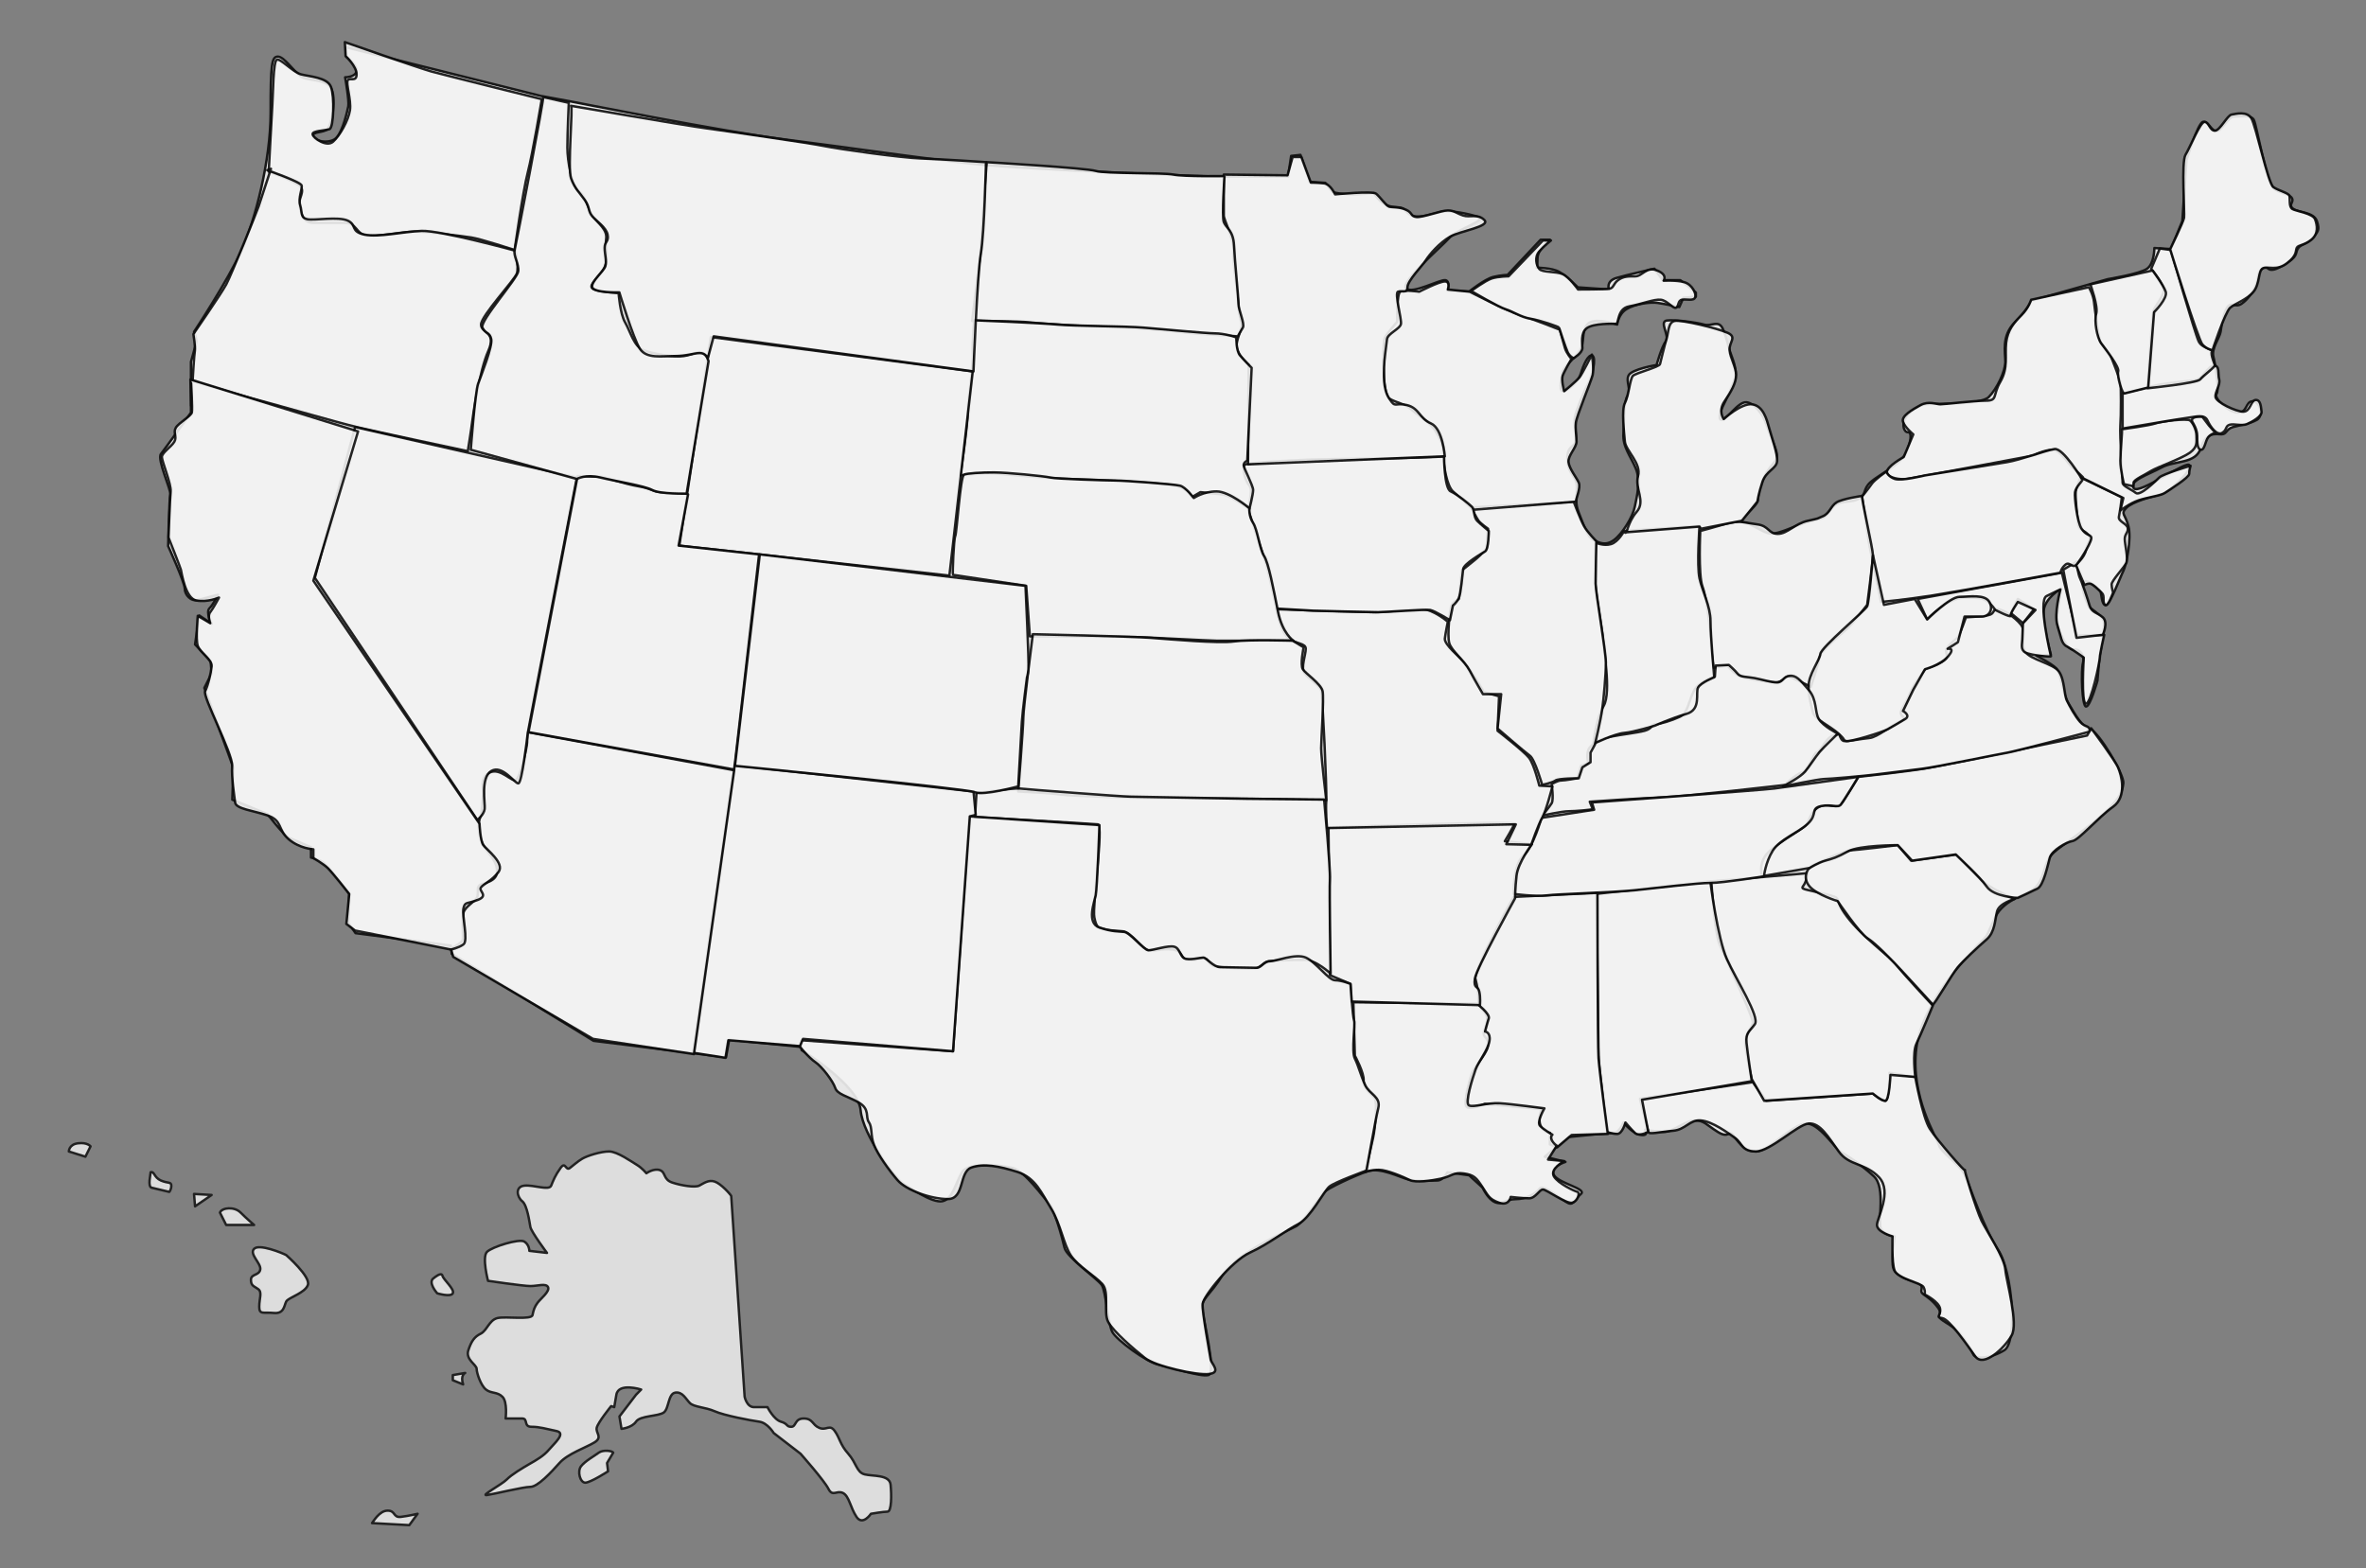 <?xml version="1.0" encoding="UTF-8"?>
<!DOCTYPE svg PUBLIC "-//W3C//DTD SVG 1.1//EN" "http://www.w3.org/Graphics/SVG/1.1/DTD/svg11.dtd">
<svg version="1.2" width="254mm" height="168.4mm" viewBox="0 0 25400 16840" preserveAspectRatio="xMidYMid"
     fill-rule="evenodd" stroke-width="28.222" stroke-linejoin="round" xmlns="http://www.w3.org/2000/svg"
     xmlns:ooo="http://xml.openoffice.org/svg/export"
     xml:space="preserve">
 <rect x="0" y="0" width="25400" height="16840" fill="#808080" stroke="none"/>
 <defs class="ClipPathGroup">
  <clipPath id="presentation_clip_path" clipPathUnits="userSpaceOnUse">
   <rect x="0" y="0" width="25400" height="16840"/>
  </clipPath>
  <clipPath id="presentation_clip_path_shrink" clipPathUnits="userSpaceOnUse">
   <rect x="25" y="16" width="25350" height="16807"/>
  </clipPath>
 </defs>
 <defs class="TextShapeIndex">
  <g ooo:slide="id1" ooo:id-list="id3"/>
 </defs>
 <defs class="EmbeddedBulletChars">
  <g id="bullet-char-template-57356" transform="scale(0,-0)">
   <path d="M 580,1141 L 1163,571 580,0 -4,571 580,1141 Z"/>
  </g>
  <g id="bullet-char-template-57354" transform="scale(0,-0)">
   <path d="M 8,1128 L 1137,1128 1137,0 8,0 8,1128 Z"/>
  </g>
  <g id="bullet-char-template-10146" transform="scale(0,-0)">
   <path d="M 174,0 L 602,739 174,1481 1456,739 174,0 Z M 1358,739 L 309,1346 659,739 1358,739 Z"/>
  </g>
  <g id="bullet-char-template-10132" transform="scale(0,-0)">
   <path d="M 2015,739 L 1276,0 717,0 1260,543 174,543 174,936 1260,936 717,1481 1274,1481 2015,739 Z"/>
  </g>
  <g id="bullet-char-template-10007" transform="scale(0,-0)">
   <path d="M 0,-2 C -7,14 -16,27 -25,37 L 356,567 C 262,823 215,952 215,954 215,979 228,992 255,992 264,992 276,990 289,987 310,991 331,999 354,1012 L 381,999 492,748 772,1049 836,1024 860,1049 C 881,1039 901,1025 922,1006 886,937 835,863 770,784 769,783 710,716 594,584 L 774,223 C 774,196 753,168 711,139 L 727,119 C 717,90 699,76 672,76 641,76 570,178 457,381 L 164,-76 C 142,-110 111,-127 72,-127 30,-127 9,-110 8,-76 1,-67 -2,-52 -2,-32 -2,-23 -1,-13 0,-2 Z"/>
  </g>
  <g id="bullet-char-template-10004" transform="scale(0,-0)">
   <path d="M 285,-33 C 182,-33 111,30 74,156 52,228 41,333 41,471 41,549 55,616 82,672 116,743 169,778 240,778 293,778 328,747 346,684 L 369,508 C 377,444 397,411 428,410 L 1163,1116 C 1174,1127 1196,1133 1229,1133 1271,1133 1292,1118 1292,1087 L 1292,965 C 1292,929 1282,901 1262,881 L 442,47 C 390,-6 338,-33 285,-33 Z"/>
  </g>
  <g id="bullet-char-template-9679" transform="scale(0,-0)">
   <path d="M 813,0 C 632,0 489,54 383,161 276,268 223,411 223,592 223,773 276,916 383,1023 489,1130 632,1184 813,1184 992,1184 1136,1130 1245,1023 1353,916 1407,772 1407,592 1407,412 1353,268 1245,161 1136,54 992,0 813,0 Z"/>
  </g>
  <g id="bullet-char-template-8226" transform="scale(0,-0)">
   <path d="M 346,457 C 273,457 209,483 155,535 101,586 74,649 74,723 74,796 101,859 155,911 209,963 273,989 346,989 419,989 480,963 531,910 582,859 608,796 608,723 608,648 583,586 532,535 482,483 420,457 346,457 Z"/>
  </g>
  <g id="bullet-char-template-8211" transform="scale(0,-0)">
   <path d="M -4,459 L 1135,459 1135,606 -4,606 -4,459 Z"/>
  </g>
  <g id="bullet-char-template-61548" transform="scale(0,-0)">
   <path d="M 173,740 C 173,903 231,1043 346,1159 462,1274 601,1332 765,1332 928,1332 1067,1274 1183,1159 1299,1043 1357,903 1357,740 1357,577 1299,437 1183,322 1067,206 928,148 765,148 601,148 462,206 346,322 231,437 173,577 173,740 Z"/>
  </g>
 </defs>
 <g>
  <g id="id2" class="Master_Slide">
   <g id="bg-id2" class="Background"/>
   <g id="bo-id2" class="BackgroundObjects"/>
  </g>
 </g>
 <g class="SlideGroup">
  <g>
   <g id="container-id1">
    <g id="id1" class="Slide" clip-path="url(#presentation_clip_path)">
     <g class="Page">
      <g class="Graphic">
       <g id="id3">
        <rect class="BoundingBox" stroke="none" fill="none" x="0" y="0" width="31300" height="16828"/>
        <g style="opacity: 0.902">
         <g style="opacity: 0.902">
          <path fill="rgb(255,255,255)" stroke="none" d="M 23306,2674 L 23428,2374 23473,1719 C 23473,1719 23595,1319 23650,1308 23706,1296 23739,1408 23795,1408 23850,1408 23917,1252 23984,1252 24050,1252 24162,1230 24195,1285 24228,1341 24328,1974 24417,2030 24506,2085 24584,2085 24606,2130 24628,2174 24562,2196 24617,2241 24673,2285 24839,2274 24873,2374 24906,2474 24884,2485 24828,2552 24773,2619 24706,2619 24673,2663 24639,2708 24673,2741 24573,2808 24473,2874 24428,2897 24384,2897 24339,2897 24339,2841 24284,2885 24228,2930 24250,2985 24217,3063 24184,3141 24128,3219 24062,3263 23995,3308 23950,3230 23906,3308 23862,3385 23850,3497 23839,3563 23828,3630 23739,3741 23762,3830 23784,3919 23828,4185 23795,4230 23762,4274 23928,4430 24028,4430 24128,4430 24106,4308 24184,4308 24262,4308 24306,4463 24228,4508 24150,4552 24050,4563 23973,4585 23895,4608 23906,4663 23850,4663 23795,4663 23684,4630 23628,4808 23573,4985 23350,4941 23206,5019 23061,5097 22850,5163 22906,5241 22961,5319 23484,4930 23506,4997 23528,5063 23284,5285 23195,5308 23106,5330 22895,5385 22828,5452 22761,5519 22817,5519 22850,5652 22884,5785 22828,6063 22795,6130 22761,6197 22650,6497 22606,6497 22561,6497 22561,6374 22550,6352 22539,6330 22395,6197 22361,6252 22328,6308 22428,6519 22428,6519 22428,6519 22561,6608 22584,6663 22606,6719 22539,7052 22539,7052 L 22517,7308 C 22517,7308 22439,7586 22395,7586 22350,7586 22339,7197 22361,7119 22384,7041 22328,6963 22261,6974 22195,6986 22084,6763 22084,6663 22084,6563 22128,6319 22128,6319 22128,6319 21950,6419 21939,6563 21928,6708 22017,7030 22017,7030 L 21861,7041 C 21861,7041 22017,7119 22073,7174 22128,7230 22139,7441 22206,7552 22273,7663 22350,7808 22439,7830 22528,7852 22806,8319 22795,8408 22784,8497 22773,8586 22473,8830 22173,9074 22050,9119 21995,9219 21939,9319 21939,9430 21861,9519 21784,9608 21517,9641 21417,9852 21317,10063 21350,10030 21273,10108 21195,10186 20639,10730 20573,11252 20506,11775 20795,12219 20817,12297 20839,12375 21039,12497 21095,12619 21150,12741 21295,13186 21450,13419 21606,13652 21661,14408 21517,14497 21373,14586 21206,14597 21184,14541 21161,14486 21106,14397 21039,14319 20973,14241 20895,14208 20839,14164 20784,14119 20861,14119 20806,14041 20750,13964 20695,13930 20650,13897 20606,13864 20639,13852 20628,13808 20617,13764 20484,13752 20417,13708 20350,13664 20317,13652 20317,13541 20317,13430 20339,13275 20339,13275 20339,13275 20239,13264 20195,13197 20150,13130 20250,12752 20117,12630 19984,12508 19850,12419 19773,12375 19695,12330 19528,12052 19384,12063 19239,12075 18984,12363 18850,12363 18717,12363 18650,12241 18606,12186 18561,12130 18561,12230 18439,12152 18317,12075 18295,12030 18195,12030 18095,12030 17961,12152 17872,12152 17784,12152 17661,12130 17661,12130 17661,12130 17706,12197 17617,12186 17528,12175 17428,12052 17428,12052 17428,12052 17384,12163 17328,12163 17272,12163 16839,12208 16839,12208 L 16584,12419 16806,12475 C 16806,12475 16628,12530 16684,12619 16739,12708 17039,12763 16972,12819 16906,12875 16895,12941 16839,12919 16784,12897 16572,12708 16528,12763 16484,12819 16384,12875 16272,12875 16161,12875 16128,12941 16050,12908 15972,12875 15917,12752 15917,12752 L 15772,12619 15539,12586 C 15539,12586 15495,12675 15428,12675 15361,12675 15206,12686 15117,12663 15028,12641 14817,12530 14684,12575 14550,12619 14239,12763 14206,12808 14172,12852 13995,13119 13917,13164 13839,13208 13272,13452 13128,13686 12983,13919 12895,13941 12906,14052 12917,14164 13061,14741 12972,14764 12883,14786 12561,14675 12439,14652 12317,14630 11983,14386 11939,14297 11895,14208 11872,13864 11828,13797 11783,13730 11450,13497 11428,13397 11406,13297 11317,12975 11261,12919 11206,12864 11006,12575 10872,12541 10739,12508 10395,12475 10328,12586 10261,12697 10228,12875 10117,12897 10006,12919 9772,12752 9695,12708 9617,12663 9261,12186 9239,11919 9217,11652 8606,11275 8606,11275 L 8606,11241 7828,11163 7794,11352 6372,11175 4850,10241 4839,10152 3817,10019 3739,9908 3750,9597 C 3750,9597 3517,9274 3439,9241 3361,9208 3339,9208 3339,9208 L 3339,9097 C 3339,9097 3161,9019 3105,8997 3050,8974 2872,8741 2872,8741 L 2494,8586 2505,8241 2194,7386 2272,7230 2261,7097 2094,6919 2139,6608 2272,6697 C 2272,6697 2205,6574 2250,6530 2294,6486 2339,6386 2339,6386 2339,6386 2205,6419 2128,6441 2050,6463 1983,6386 1983,6319 1983,6252 1805,5863 1805,5863 1805,5863 1817,5352 1828,5308 1839,5263 1683,4930 1728,4874 1772,4819 2050,4430 2050,4430 L 2050,3885 C 2050,3885 2094,3730 2105,3685 2117,3641 2083,3563 2083,3563 2083,3563 2450,3008 2594,2685 2739,2363 2905,1730 2905,1208 2905,685 2917,608 2983,608 3050,608 3150,763 3228,819 3305,874 3483,841 3550,941 3617,1041 3561,1341 3517,1385 3472,1430 3350,1408 3361,1463 3372,1519 3550,1552 3617,1474 3683,1396 3728,1196 3739,1141 3750,1085 3705,830 3705,830 3705,830 3817,830 3828,763 3839,696 3717,608 3717,608 L 3717,508 5806,1030 6106,1085 C 6106,1085 7794,1419 8417,1496 9039,1574 10095,1730 10606,1774 11117,1819 12861,1896 13128,1896 13395,1896 13828,1896 13828,1896 L 13861,1674 13961,1663 14061,1952 14228,1963 14306,2063 C 14306,2063 14428,2096 14584,2085 14739,2074 14750,2074 14750,2074 14750,2074 14806,2163 14872,2196 14939,2230 14984,2219 15039,2230 15095,2241 15095,2296 15172,2319 15250,2341 15384,2296 15472,2274 15561,2252 15772,2296 15872,2330 15972,2363 15639,2463 15561,2552 15484,2641 15028,3030 15095,3097 15161,3163 15461,2997 15517,3008 15572,3019 15539,3119 15539,3119 L 15772,3130 C 15772,3130 15939,2997 16028,2974 16117,2952 16184,2952 16184,2952 L 16539,2574 16639,2574 C 16639,2574 16506,2674 16506,2774 16506,2874 16495,2874 16495,2874 16495,2874 16661,2874 16739,2919 16817,2963 16939,3085 16939,3085 L 17272,3108 C 17272,3108 17239,3019 17350,2985 17461,2952 17761,2885 17761,2885 L 17850,3008 18039,3008 18206,3141 18206,3185 18072,3197 18028,3297 C 18028,3297 17872,3263 17795,3252 17717,3241 17550,3263 17461,3319 17372,3374 17361,3485 17361,3485 17361,3485 17106,3397 17039,3485 16972,3574 17017,3674 16961,3763 16906,3852 16784,3930 16772,4008 16761,4085 16728,4219 16795,4197 16861,4174 16950,4085 16972,4008 16995,3930 17050,3797 17095,3819 17139,3841 17095,4041 17050,4119 17006,4197 16917,4419 16906,4485 16895,4552 16939,4719 16906,4763 16872,4808 16817,4808 16828,4952 16839,5097 16928,5108 16928,5230 16928,5352 16906,5397 16950,5508 16995,5619 17039,5763 17106,5797 17172,5830 17239,5863 17328,5797 17417,5730 17528,5552 17550,5441 17572,5330 17617,5163 17561,5030 17506,4897 17417,4797 17428,4652 17439,4508 17428,4319 17472,4252 17517,4185 17450,4097 17484,4030 17517,3963 17784,3919 17784,3919 17784,3919 17839,3719 17884,3663 17928,3608 17806,3452 17895,3441 17984,3430 18217,3463 18295,3485 18372,3508 18450,3430 18495,3530 18539,3630 18550,3708 18572,3774 18595,3841 18650,3963 18628,4052 18606,4141 18495,4363 18495,4363 18495,4363 18428,4508 18484,4508 18539,4508 18661,4308 18750,4319 18839,4330 18928,4452 18961,4552 18995,4652 19061,4797 19073,4863 19084,4930 19073,4930 18995,5030 18917,5130 18873,5285 18873,5363 18873,5441 18628,5597 18717,5608 18806,5619 18939,5730 19017,5730 19095,5730 19239,5663 19328,5630 19417,5597 19495,5585 19561,5563 19628,5541 19650,5441 19728,5408 19806,5374 19884,5397 19961,5352 20039,5308 19995,5252 20084,5174 20173,5097 20406,4985 20461,4863 20517,4741 20528,4641 20484,4641 20439,4641 20417,4563 20450,4497 20484,4430 20595,4352 20673,4341 20750,4330 21261,4352 21350,4263 21439,4174 21528,3985 21528,3885 21528,3785 21484,3608 21628,3463 21773,3319 21806,3230 21806,3230 L 22628,2997 C 22628,2997 22973,2941 23050,2885 23128,2830 23128,2663 23128,2663 L 23306,2674 23306,2674 Z"/>
          <path fill="none" stroke="rgb(0,0,0)" stroke-width="26" stroke-linejoin="miter" d="M 23306,2674 L 23428,2374 23473,1719 C 23473,1719 23595,1319 23650,1308 23706,1296 23739,1408 23795,1408 23850,1408 23917,1252 23984,1252 24050,1252 24162,1230 24195,1285 24228,1341 24328,1974 24417,2030 24506,2085 24584,2085 24606,2130 24628,2174 24562,2196 24617,2241 24673,2285 24839,2274 24873,2374 24906,2474 24884,2485 24828,2552 24773,2619 24706,2619 24673,2663 24639,2708 24673,2741 24573,2808 24473,2874 24428,2897 24384,2897 24339,2897 24339,2841 24284,2885 24228,2930 24250,2985 24217,3063 24184,3141 24128,3219 24062,3263 23995,3308 23950,3230 23906,3308 23862,3385 23850,3497 23839,3563 23828,3630 23739,3741 23762,3830 23784,3919 23828,4185 23795,4230 23762,4274 23928,4430 24028,4430 24128,4430 24106,4308 24184,4308 24262,4308 24306,4463 24228,4508 24150,4552 24050,4563 23973,4585 23895,4608 23906,4663 23850,4663 23795,4663 23684,4630 23628,4808 23573,4985 23350,4941 23206,5019 23061,5097 22850,5163 22906,5241 22961,5319 23484,4930 23506,4997 23528,5063 23284,5285 23195,5308 23106,5330 22895,5385 22828,5452 22761,5519 22817,5519 22850,5652 22884,5785 22828,6063 22795,6130 22761,6197 22650,6497 22606,6497 22561,6497 22561,6374 22550,6352 22539,6330 22395,6197 22361,6252 22328,6308 22428,6519 22428,6519 22428,6519 22561,6608 22584,6663 22606,6719 22539,7052 22539,7052 L 22517,7308 C 22517,7308 22439,7586 22395,7586 22350,7586 22339,7197 22361,7119 22384,7041 22328,6963 22261,6974 22195,6986 22084,6763 22084,6663 22084,6563 22128,6319 22128,6319 22128,6319 21950,6419 21939,6563 21928,6708 22017,7030 22017,7030 L 21861,7041 C 21861,7041 22017,7119 22073,7174 22128,7230 22139,7441 22206,7552 22273,7663 22350,7808 22439,7830 22528,7852 22806,8319 22795,8408 22784,8497 22773,8586 22473,8830 22173,9074 22050,9119 21995,9219 21939,9319 21939,9430 21861,9519 21784,9608 21517,9641 21417,9852 21317,10063 21350,10030 21273,10108 21195,10186 20639,10730 20573,11252 20506,11775 20795,12219 20817,12297 20839,12375 21039,12497 21095,12619 21150,12741 21295,13186 21450,13419 21606,13652 21661,14408 21517,14497 21373,14586 21206,14597 21184,14541 21161,14486 21106,14397 21039,14319 20973,14241 20895,14208 20839,14164 20784,14119 20861,14119 20806,14041 20750,13964 20695,13930 20650,13897 20606,13864 20639,13852 20628,13808 20617,13764 20484,13752 20417,13708 20350,13664 20317,13652 20317,13541 20317,13430 20339,13275 20339,13275 20339,13275 20239,13264 20195,13197 20150,13130 20250,12752 20117,12630 19984,12508 19850,12419 19773,12375 19695,12330 19528,12052 19384,12063 19239,12075 18984,12363 18850,12363 18717,12363 18650,12241 18606,12186 18561,12130 18561,12230 18439,12152 18317,12075 18295,12030 18195,12030 18095,12030 17961,12152 17872,12152 17784,12152 17661,12130 17661,12130 17661,12130 17706,12197 17617,12186 17528,12175 17428,12052 17428,12052 17428,12052 17384,12163 17328,12163 17272,12163 16839,12208 16839,12208 L 16584,12419 16806,12475 C 16806,12475 16628,12530 16684,12619 16739,12708 17039,12763 16972,12819 16906,12875 16895,12941 16839,12919 16784,12897 16572,12708 16528,12763 16484,12819 16384,12875 16272,12875 16161,12875 16128,12941 16050,12908 15972,12875 15917,12752 15917,12752 L 15772,12619 15539,12586 C 15539,12586 15495,12675 15428,12675 15361,12675 15206,12686 15117,12663 15028,12641 14817,12530 14684,12575 14550,12619 14239,12763 14206,12808 14172,12852 13995,13119 13917,13164 13839,13208 13272,13452 13128,13686 12983,13919 12895,13941 12906,14052 12917,14164 13061,14741 12972,14764 12883,14786 12561,14675 12439,14652 12317,14630 11983,14386 11939,14297 11895,14208 11872,13864 11828,13797 11783,13730 11450,13497 11428,13397 11406,13297 11317,12975 11261,12919 11206,12864 11006,12575 10872,12541 10739,12508 10395,12475 10328,12586 10261,12697 10228,12875 10117,12897 10006,12919 9772,12752 9695,12708 9617,12663 9261,12186 9239,11919 9217,11652 8606,11275 8606,11275 L 8606,11241 7828,11163 7794,11352 6372,11175 4850,10241 4839,10152 3817,10019 3739,9908 3750,9597 C 3750,9597 3517,9274 3439,9241 3361,9208 3339,9208 3339,9208 L 3339,9097 C 3339,9097 3161,9019 3105,8997 3050,8974 2872,8741 2872,8741 L 2494,8586 2505,8241 2194,7386 2272,7230 2261,7097 2094,6919 2139,6608 2272,6697 C 2272,6697 2205,6574 2250,6530 2294,6486 2339,6386 2339,6386 2339,6386 2205,6419 2128,6441 2050,6463 1983,6386 1983,6319 1983,6252 1805,5863 1805,5863 1805,5863 1817,5352 1828,5308 1839,5263 1683,4930 1728,4874 1772,4819 2050,4430 2050,4430 L 2050,3885 C 2050,3885 2094,3730 2105,3685 2117,3641 2083,3563 2083,3563 2083,3563 2450,3008 2594,2685 2739,2363 2905,1730 2905,1208 2905,685 2917,608 2983,608 3050,608 3150,763 3228,819 3305,874 3483,841 3550,941 3617,1041 3561,1341 3517,1385 3472,1430 3350,1408 3361,1463 3372,1519 3550,1552 3617,1474 3683,1396 3728,1196 3739,1141 3750,1085 3705,830 3705,830 3705,830 3817,830 3828,763 3839,696 3717,608 3717,608 L 3717,508 5806,1030 6106,1085 C 6106,1085 7794,1419 8417,1496 9039,1574 10095,1730 10606,1774 11117,1819 12861,1896 13128,1896 L 13828,1896 13861,1674 13961,1663 14061,1952 14228,1963 14306,2063 C 14306,2063 14428,2096 14584,2085 14739,2074 14750,2074 14750,2074 14750,2074 14806,2163 14872,2196 14939,2230 14984,2219 15039,2230 15095,2241 15095,2296 15172,2319 15250,2341 15384,2296 15472,2274 15561,2252 15772,2296 15872,2330 15972,2363 15639,2463 15561,2552 15484,2641 15028,3030 15095,3097 15161,3163 15461,2997 15517,3008 15572,3019 15539,3119 15539,3119 L 15772,3130 C 15772,3130 15939,2997 16028,2974 16117,2952 16184,2952 16184,2952 L 16539,2574 16639,2574 C 16639,2574 16506,2674 16506,2774 16506,2874 16495,2874 16495,2874 16495,2874 16661,2874 16739,2919 16817,2963 16939,3085 16939,3085 L 17272,3108 C 17272,3108 17239,3019 17350,2985 17461,2952 17761,2885 17761,2885 L 17850,3008 18039,3008 18206,3141 18206,3185 18072,3197 18028,3297 C 18028,3297 17872,3263 17795,3252 17717,3241 17550,3263 17461,3319 17372,3374 17361,3485 17361,3485 17361,3485 17106,3397 17039,3485 16972,3574 17017,3674 16961,3763 16906,3852 16784,3930 16772,4008 16761,4085 16728,4219 16795,4197 16861,4174 16950,4085 16972,4008 16995,3930 17050,3797 17095,3819 17139,3841 17095,4041 17050,4119 17006,4197 16917,4419 16906,4485 16895,4552 16939,4719 16906,4763 16872,4808 16817,4808 16828,4952 16839,5097 16928,5108 16928,5230 16928,5352 16906,5397 16950,5508 16995,5619 17039,5763 17106,5797 17172,5830 17239,5863 17328,5797 17417,5730 17528,5552 17550,5441 17572,5330 17617,5163 17561,5030 17506,4897 17417,4797 17428,4652 17439,4508 17428,4319 17472,4252 17517,4185 17450,4097 17484,4030 17517,3963 17784,3919 17784,3919 17784,3919 17839,3719 17884,3663 17928,3608 17806,3452 17895,3441 17984,3430 18217,3463 18295,3485 18372,3508 18450,3430 18495,3530 18539,3630 18550,3708 18572,3774 18595,3841 18650,3963 18628,4052 18606,4141 18495,4363 18495,4363 18495,4363 18428,4508 18484,4508 18539,4508 18661,4308 18750,4319 18839,4330 18928,4452 18961,4552 18995,4652 19061,4797 19073,4863 19084,4930 19073,4930 18995,5030 18917,5130 18873,5285 18873,5363 18873,5441 18628,5597 18717,5608 18806,5619 18939,5730 19017,5730 19095,5730 19239,5663 19328,5630 19417,5597 19495,5585 19561,5563 19628,5541 19650,5441 19728,5408 19806,5374 19884,5397 19961,5352 20039,5308 19995,5252 20084,5174 20173,5097 20406,4985 20461,4863 20517,4741 20528,4641 20484,4641 20439,4641 20417,4563 20450,4497 20484,4430 20595,4352 20673,4341 20750,4330 21261,4352 21350,4263 21439,4174 21528,3985 21528,3885 21528,3785 21484,3608 21628,3463 21773,3319 21806,3230 21806,3230 L 22628,2997 C 22628,2997 22973,2941 23050,2885 23128,2830 23128,2663 23128,2663 L 23306,2674 Z"/>
         </g>
         <g style="opacity: 0.902">
          <path fill="rgb(255,255,255)" stroke="none" d="M 17695,12152 L 17606,11797 18817,11619 18961,11819 20106,11741 C 20106,11741 20195,11819 20239,11819 20284,11819 20284,11519 20284,11519 L 20561,11563 C 20561,11563 20639,11997 20717,12119 20795,12241 21117,12608 21095,12563 21073,12519 21217,12997 21273,13108 21328,13219 21517,13497 21528,13630 21539,13764 21673,14208 21595,14341 21517,14475 21295,14686 21206,14564 21117,14441 20928,14164 20850,14152 20773,14141 20839,14130 20828,14052 20817,13975 20661,13897 20661,13897 20661,13897 20673,13864 20650,13819 20628,13775 20373,13730 20339,13641 20306,13552 20317,13275 20317,13275 20317,13275 20150,13230 20150,13152 20150,13075 20317,12797 20173,12641 20028,12486 19850,12519 19739,12363 19628,12208 19539,12052 19417,12063 19295,12075 19006,12363 18850,12363 18695,12363 18706,12275 18628,12219 18550,12163 18384,12041 18261,12030 18139,12019 18095,12130 17961,12141 17828,12152 17695,12186 17695,12152 L 17695,12152 Z"/>
          <path fill="none" stroke="rgb(0,0,0)" stroke-width="26" stroke-linejoin="miter" d="M 17695,12152 L 17606,11797 18817,11619 18961,11819 20106,11741 C 20106,11741 20195,11819 20239,11819 20284,11819 20284,11519 20284,11519 L 20561,11563 C 20561,11563 20639,11997 20717,12119 20795,12241 21117,12608 21095,12563 21073,12519 21217,12997 21273,13108 21328,13219 21517,13497 21528,13630 21539,13764 21673,14208 21595,14341 21517,14475 21295,14686 21206,14564 21117,14441 20928,14164 20850,14152 20773,14141 20839,14130 20828,14052 20817,13975 20661,13897 20661,13897 20661,13897 20673,13864 20650,13819 20628,13775 20373,13730 20339,13641 20306,13552 20317,13275 20317,13275 20317,13275 20150,13230 20150,13152 20150,13075 20317,12797 20173,12641 20028,12486 19850,12519 19739,12363 19628,12208 19539,12052 19417,12063 19295,12075 19006,12363 18850,12363 18695,12363 18706,12275 18628,12219 18550,12163 18384,12041 18261,12030 18139,12019 18095,12130 17961,12141 17828,12152 17695,12186 17695,12152 Z"/>
         </g>
         <g style="opacity: 0.902">
          <path fill="rgb(255,255,255)" stroke="none" d="M 20561,11563 C 20561,11563 20528,11297 20573,11208 20617,11119 20750,10797 20750,10797 20750,10797 20439,10463 20361,10363 20284,10263 19995,10063 19828,9841 19661,9619 19806,9652 19584,9597 19361,9541 19328,9552 19361,9508 19395,9463 19406,9375 19406,9375 L 18372,9463 C 18372,9463 18406,10008 18461,10141 18517,10275 18817,10908 18817,10975 18817,11041 18717,11086 18739,11241 18761,11397 18806,11586 18806,11586 L 18939,11819 20106,11741 C 20106,11741 20195,11819 20239,11819 20284,11819 20295,11541 20295,11541 L 20561,11563 20561,11563 Z"/>
          <path fill="none" stroke="rgb(0,0,0)" stroke-width="26" stroke-linejoin="miter" d="M 20561,11563 C 20561,11563 20528,11297 20573,11208 20617,11119 20750,10797 20750,10797 20750,10797 20439,10463 20361,10363 20284,10263 19995,10063 19828,9841 19661,9619 19806,9652 19584,9597 19361,9541 19328,9552 19361,9508 19395,9463 19406,9375 19406,9375 L 18372,9463 C 18372,9463 18406,10008 18461,10141 18517,10275 18817,10908 18817,10975 18817,11041 18717,11086 18739,11241 18761,11397 18806,11586 18806,11586 L 18939,11819 20106,11741 C 20106,11741 20195,11819 20239,11819 20284,11819 20295,11541 20295,11541 L 20561,11563 Z"/>
         </g>
         <g style="opacity: 0.902">
          <path fill="rgb(255,255,255)" stroke="none" d="M 18361,9463 C 18361,9463 18439,10075 18539,10297 18639,10519 18895,10919 18839,10997 18784,11075 18739,11086 18750,11197 18761,11308 18806,11608 18806,11608 L 17628,11808 17695,12152 C 17695,12152 17595,12208 17550,12163 17506,12119 17450,12052 17450,12052 17450,12052 17417,12175 17361,12175 17306,12175 17250,12152 17250,12152 17250,12152 17161,11419 17161,11330 17161,11241 17139,9597 17139,9597 L 18361,9463 18361,9463 Z"/>
          <path fill="none" stroke="rgb(0,0,0)" stroke-width="26" stroke-linejoin="miter" d="M 18361,9463 C 18361,9463 18439,10075 18539,10297 18639,10519 18895,10919 18839,10997 18784,11075 18739,11086 18750,11197 18761,11308 18806,11608 18806,11608 L 17628,11808 17695,12152 C 17695,12152 17595,12208 17550,12163 17506,12119 17450,12052 17450,12052 17450,12052 17417,12175 17361,12175 17306,12175 17250,12152 17250,12152 17250,12152 17161,11419 17161,11330 17161,11241 17139,9597 17139,9597 L 18361,9463 Z"/>
         </g>
         <g style="opacity: 0.902">
          <path fill="rgb(255,255,255)" stroke="none" d="M 16250,9630 L 17150,9586 C 17150,9586 17150,11208 17161,11363 17172,11519 17261,12175 17261,12175 L 16872,12186 16717,12319 16639,12286 16639,12163 C 16639,12163 16572,12163 16539,12086 16506,12008 16550,11908 16550,11908 L 15939,11852 C 15939,11852 15761,11930 15739,11875 15717,11819 15772,11619 15795,11541 15817,11463 15950,11330 15972,11241 15995,11152 15928,11141 15928,11097 15928,11052 15995,10952 15950,10886 15906,10819 15872,10830 15872,10741 15872,10652 15861,10597 15839,10508 15817,10419 16239,9641 16250,9630 L 16250,9630 Z"/>
          <path fill="none" stroke="rgb(0,0,0)" stroke-width="26" stroke-linejoin="miter" d="M 16250,9630 L 17150,9586 C 17150,9586 17150,11208 17161,11363 17172,11519 17261,12175 17261,12175 L 16872,12186 16717,12319 16639,12286 16639,12163 C 16639,12163 16572,12163 16539,12086 16506,12008 16550,11908 16550,11908 L 15939,11852 C 15939,11852 15761,11930 15739,11875 15717,11819 15772,11619 15795,11541 15817,11463 15950,11330 15972,11241 15995,11152 15928,11141 15928,11097 15928,11052 15995,10952 15950,10886 15906,10819 15872,10830 15872,10741 15872,10652 15861,10597 15839,10508 15817,10419 16239,9641 16250,9630 Z"/>
         </g>
         <g style="opacity: 0.902">
          <path fill="rgb(255,255,255)" stroke="none" d="M 20750,10786 C 20750,10786 20384,10386 20339,10341 20295,10297 20139,10130 20050,10075 19961,10019 19728,9675 19728,9675 19728,9675 19506,9608 19428,9519 19350,9430 19395,9330 19450,9297 19506,9263 19817,9130 19861,9130 19906,9130 20373,9074 20373,9074 L 20517,9241 21006,9174 C 21006,9174 21239,9419 21317,9486 21395,9552 21628,9652 21628,9652 21628,9652 21461,9697 21439,9786 21417,9875 21417,10008 21328,10086 21239,10163 21073,10319 21017,10386 20961,10452 20761,10797 20750,10786 L 20750,10786 Z"/>
          <path fill="none" stroke="rgb(0,0,0)" stroke-width="26" stroke-linejoin="miter" d="M 20750,10786 C 20750,10786 20384,10386 20339,10341 20295,10297 20139,10130 20050,10075 19961,10019 19728,9675 19728,9675 19728,9675 19506,9608 19428,9519 19350,9430 19395,9330 19450,9297 19506,9263 19817,9130 19861,9130 19906,9130 20373,9074 20373,9074 L 20517,9241 21006,9174 C 21006,9174 21239,9419 21317,9486 21395,9552 21628,9652 21628,9652 21628,9652 21461,9697 21439,9786 21417,9875 21417,10008 21328,10086 21239,10163 21073,10319 21017,10386 20961,10452 20761,10797 20750,10786 Z"/>
         </g>
         <g style="opacity: 0.902">
          <path fill="rgb(255,255,255)" stroke="none" d="M 20995,9174 L 20528,9241 20373,9074 C 20373,9074 19961,9074 19839,9141 19717,9208 19673,9219 19595,9241 19517,9263 19428,9319 19428,9319 L 18917,9408 C 18917,9408 18861,9252 19006,9130 19150,9008 19339,8908 19384,8863 19428,8819 19428,8719 19528,8663 19628,8608 19717,8708 19784,8608 19850,8508 19950,8341 19950,8341 19950,8341 20450,8286 20661,8252 20873,8219 22406,7897 22406,7897 L 22450,7819 C 22450,7819 22706,8163 22739,8241 22773,8319 22839,8552 22684,8663 22528,8774 22317,9019 22250,9030 22184,9041 22028,9130 22006,9208 21984,9286 21939,9508 21873,9541 21806,9575 21661,9641 21661,9641 21661,9641 21406,9630 21328,9519 21250,9408 21017,9197 20995,9174 L 20995,9174 Z"/>
          <path fill="none" stroke="rgb(0,0,0)" stroke-width="26" stroke-linejoin="miter" d="M 20995,9174 L 20528,9241 20373,9074 C 20373,9074 19961,9074 19839,9141 19717,9208 19673,9219 19595,9241 19517,9263 19428,9319 19428,9319 L 18917,9408 C 18917,9408 18861,9252 19006,9130 19150,9008 19339,8908 19384,8863 19428,8819 19428,8719 19528,8663 19628,8608 19717,8708 19784,8608 19850,8508 19950,8341 19950,8341 19950,8341 20450,8286 20661,8252 20873,8219 22406,7897 22406,7897 L 22450,7819 C 22450,7819 22706,8163 22739,8241 22773,8319 22839,8552 22684,8663 22528,8774 22317,9019 22250,9030 22184,9041 22028,9130 22006,9208 21984,9286 21939,9508 21873,9541 21806,9575 21661,9641 21661,9641 21661,9641 21406,9630 21328,9519 21250,9408 21017,9197 20995,9174 Z"/>
         </g>
         <g style="opacity: 0.902">
          <path fill="rgb(255,255,255)" stroke="none" d="M 22433,7854 C 22441,7783 22386,7814 22331,7751 22276,7689 22221,7586 22190,7524 22158,7461 22166,7296 22103,7209 22040,7123 21797,7084 21742,6997 21687,6911 21757,6785 21695,6706 21632,6628 21514,6549 21451,6541 21388,6534 21420,6589 21349,6604 21278,6620 21105,6628 21105,6628 21105,6628 21042,6809 21019,6840 20995,6871 20956,6887 20909,6950 20862,7013 20940,7036 20870,7091 20799,7146 20673,7178 20673,7178 20673,7178 20547,7335 20508,7437 20469,7539 20414,7602 20406,7649 20398,7696 20485,7704 20398,7744 20312,7783 20155,7916 20068,7924 19982,7932 19825,7964 19793,7956 19762,7948 19746,7885 19746,7885 19746,7885 19675,7877 19620,7940 19565,8003 19534,8074 19502,8081 19471,8089 19408,8278 19345,8294 19282,8309 19141,8443 19141,8443 19141,8443 19526,8364 19581,8364 19636,8364 19990,8333 20123,8317 20257,8301 20500,8270 20634,8254 20767,8239 21498,8089 21553,8081 21608,8074 22449,7854 22433,7854 L 22433,7854 Z"/>
          <path fill="none" stroke="rgb(0,0,0)" stroke-width="26" stroke-linejoin="miter" d="M 22433,7854 C 22441,7783 22386,7814 22331,7751 22276,7689 22221,7586 22190,7524 22158,7461 22166,7296 22103,7209 22040,7123 21797,7084 21742,6997 21687,6911 21757,6785 21695,6706 21632,6628 21514,6549 21451,6541 21388,6534 21420,6589 21349,6604 21278,6620 21105,6628 21105,6628 21105,6628 21042,6809 21019,6840 20995,6871 20956,6887 20909,6950 20862,7013 20940,7036 20870,7091 20799,7146 20673,7178 20673,7178 20673,7178 20547,7335 20508,7437 20469,7539 20414,7602 20406,7649 20398,7696 20485,7704 20398,7744 20312,7783 20155,7916 20068,7924 19982,7932 19825,7964 19793,7956 19762,7948 19746,7885 19746,7885 19746,7885 19675,7877 19620,7940 19565,8003 19534,8074 19502,8081 19471,8089 19408,8278 19345,8294 19282,8309 19141,8443 19141,8443 19141,8443 19526,8364 19581,8364 19636,8364 19990,8333 20123,8317 20257,8301 20500,8270 20634,8254 20767,8239 21498,8089 21553,8081 21608,8074 22449,7854 22433,7854 Z"/>
         </g>
         <g style="opacity: 0.902">
          <path fill="rgb(255,255,255)" stroke="none" d="M 21585,6581 L 21663,6431 21836,6541 21718,6691 21585,6581 21585,6581 Z"/>
          <path fill="none" stroke="rgb(0,0,0)" stroke-width="26" stroke-linejoin="miter" d="M 21585,6581 L 21663,6431 21836,6541 21718,6691 21585,6581 21585,6581 Z"/>
         </g>
         <g style="opacity: 0.902">
          <path fill="rgb(255,255,255)" stroke="none" d="M 22017,7044 C 22017,7044 21875,6447 21970,6400 22064,6353 22119,6329 22119,6329 22119,6329 22048,6589 22087,6714 22127,6840 22127,6911 22190,6942 22252,6974 22370,7060 22370,7060 22370,7060 22339,7555 22394,7555 22449,7555 22543,7099 22543,7060 22543,7021 22590,6816 22590,6816 L 22300,6824 22135,6149 20587,6431 20689,6651 C 20689,6651 20909,6416 21090,6416 21270,6416 21286,6424 21333,6455 21380,6486 21420,6549 21420,6549 21420,6549 21592,6636 21585,6612 21577,6589 21663,6463 21663,6463 L 21852,6549 21718,6691 C 21718,6691 21710,6816 21710,6864 21710,6911 21687,6974 21742,7005 21797,7036 22040,7060 22017,7044 L 22017,7044 Z"/>
          <path fill="none" stroke="rgb(0,0,0)" stroke-width="26" stroke-linejoin="miter" d="M 22017,7044 C 22017,7044 21875,6447 21970,6400 22064,6353 22119,6329 22119,6329 22119,6329 22048,6589 22087,6714 22127,6840 22127,6911 22190,6942 22252,6974 22370,7060 22370,7060 22370,7060 22339,7555 22394,7555 22449,7555 22543,7099 22543,7060 22543,7021 22590,6816 22590,6816 L 22300,6824 22135,6149 20587,6431 20689,6651 C 20689,6651 20909,6416 21090,6416 21270,6416 21286,6424 21333,6455 21380,6486 21420,6549 21420,6549 21420,6549 21592,6636 21585,6612 21577,6589 21663,6463 21663,6463 L 21852,6549 21718,6691 C 21718,6691 21710,6816 21710,6864 21710,6911 21687,6974 21742,7005 21797,7036 22040,7060 22017,7044 Z"/>
         </g>
         <g style="opacity: 0.902">
          <path fill="rgb(255,255,255)" stroke="none" d="M 22150,6117 L 22292,6848 22575,6816 C 22575,6816 22637,6683 22575,6628 22512,6573 22457,6581 22433,6502 22410,6424 22355,6259 22331,6211 22307,6164 22292,6031 22292,6031 L 22150,6117 22150,6117 Z"/>
          <path fill="none" stroke="rgb(0,0,0)" stroke-width="26" stroke-linejoin="miter" d="M 22150,6117 L 22292,6848 22575,6816 C 22575,6816 22637,6683 22575,6628 22512,6573 22457,6581 22433,6502 22410,6424 22355,6259 22331,6211 22307,6164 22292,6031 22292,6031 L 22150,6117 Z"/>
         </g>
         <g style="opacity: 0.902">
          <path fill="rgb(255,255,255)" stroke="none" d="M 22339,5127 L 22779,5339 22763,5457 C 22763,5457 22755,5504 22747,5551 22740,5599 22834,5622 22842,5669 22850,5716 22810,5732 22810,5787 22810,5842 22850,5999 22826,6046 22802,6094 22669,6235 22669,6274 22669,6314 22685,6361 22685,6361 22685,6361 22630,6526 22598,6494 22567,6463 22598,6400 22567,6369 22535,6337 22465,6266 22433,6266 22402,6266 22378,6282 22378,6282 L 22284,6062 C 22284,6062 22378,5991 22394,5905 22410,5819 22465,5795 22417,5740 22370,5685 22315,5701 22307,5614 22300,5528 22276,5331 22284,5276 22292,5221 22339,5111 22339,5127 L 22339,5127 Z"/>
          <path fill="none" stroke="rgb(0,0,0)" stroke-width="26" stroke-linejoin="miter" d="M 22339,5127 L 22779,5339 22763,5457 C 22763,5457 22755,5504 22747,5551 22740,5599 22834,5622 22842,5669 22850,5716 22810,5732 22810,5787 22810,5842 22850,5999 22826,6046 22802,6094 22669,6235 22669,6274 22669,6314 22685,6361 22685,6361 22685,6361 22630,6526 22598,6494 22567,6463 22598,6400 22567,6369 22535,6337 22465,6266 22433,6266 22402,6266 22378,6282 22378,6282 L 22284,6062 C 22284,6062 22378,5991 22394,5905 22410,5819 22465,5795 22417,5740 22370,5685 22315,5701 22307,5614 22300,5528 22276,5331 22284,5276 22292,5221 22339,5111 22339,5127 Z"/>
         </g>
         <g style="opacity: 0.902">
          <path fill="rgb(255,255,255)" stroke="none" d="M 22362,5135 L 22795,5347 22763,5481 C 22763,5481 22865,5402 22960,5371 23054,5339 23195,5324 23242,5292 23290,5261 23502,5127 23502,5088 23502,5049 23517,5001 23517,5001 23517,5001 23219,5088 23180,5127 23140,5166 22975,5331 22928,5292 22881,5253 22787,5221 22787,5182 22787,5143 22755,4671 22763,4569 22771,4467 22771,4129 22763,4098 22755,4066 22669,3839 22653,3807 22637,3776 22559,3697 22543,3650 22527,3603 22488,3320 22480,3242 22472,3163 22425,3084 22425,3084 L 21805,3218 C 21805,3218 21781,3304 21702,3383 21624,3462 21553,3540 21537,3681 21522,3823 21561,3949 21475,4098 21388,4247 21451,4302 21317,4302 21184,4302 20870,4341 20830,4341 20791,4341 20705,4302 20618,4349 20532,4396 20406,4467 20430,4530 20453,4593 20540,4664 20540,4664 L 20437,4907 C 20437,4907 20249,5009 20257,5072 20265,5135 20406,5151 20469,5143 20532,5135 21828,4891 21828,4891 21828,4891 22017,4789 22095,4852 22174,4915 22205,4978 22245,5017 22284,5056 22386,5135 22362,5135 L 22362,5135 Z"/>
          <path fill="none" stroke="rgb(0,0,0)" stroke-width="26" stroke-linejoin="miter" d="M 22362,5135 L 22795,5347 22763,5481 C 22763,5481 22865,5402 22960,5371 23054,5339 23195,5324 23242,5292 23290,5261 23502,5127 23502,5088 23502,5049 23517,5001 23517,5001 23517,5001 23219,5088 23180,5127 23140,5166 22975,5331 22928,5292 22881,5253 22787,5221 22787,5182 22787,5143 22755,4671 22763,4569 22771,4467 22771,4129 22763,4098 22755,4066 22669,3839 22653,3807 22637,3776 22559,3697 22543,3650 22527,3603 22488,3320 22480,3242 22472,3163 22425,3084 22425,3084 L 21805,3218 C 21805,3218 21781,3304 21702,3383 21624,3462 21553,3540 21537,3681 21522,3823 21561,3949 21475,4098 21388,4247 21451,4302 21317,4302 21184,4302 20870,4341 20830,4341 20791,4341 20705,4302 20618,4349 20532,4396 20406,4467 20430,4530 20453,4593 20540,4664 20540,4664 L 20437,4907 C 20437,4907 20249,5009 20257,5072 20265,5135 20406,5151 20469,5143 20532,5135 21828,4891 21828,4891 21828,4891 22017,4789 22095,4852 22174,4915 22205,4978 22245,5017 22284,5056 22386,5135 22362,5135 Z"/>
         </g>
         <g style="opacity: 0.902">
          <path fill="rgb(255,255,255)" stroke="none" d="M 22779,4609 C 22779,4609 23077,4569 23140,4546 23203,4522 23478,4491 23510,4514 23541,4538 23580,4616 23580,4679 23580,4742 23596,4797 23510,4860 23423,4923 23156,5017 23093,5056 23030,5096 22905,5151 22905,5182 22905,5214 22905,5221 22905,5221 L 22802,5198 C 22802,5198 22763,5049 22763,4946 22763,4844 22787,4624 22779,4609 L 22779,4609 Z"/>
          <path fill="none" stroke="rgb(0,0,0)" stroke-width="26" stroke-linejoin="miter" d="M 22779,4609 C 22779,4609 23077,4569 23140,4546 23203,4522 23478,4491 23510,4514 23541,4538 23580,4616 23580,4679 23580,4742 23596,4797 23510,4860 23423,4923 23156,5017 23093,5056 23030,5096 22905,5151 22905,5182 L 22905,5221 22802,5198 C 22802,5198 22763,5049 22763,4946 22763,4844 22787,4624 22779,4609 Z"/>
         </g>
         <g style="opacity: 0.902">
          <path fill="rgb(255,255,255)" stroke="none" d="M 23643,4475 L 23714,4569 23784,4648 C 23784,4648 23737,4656 23706,4695 23675,4734 23667,4836 23627,4829 23588,4821 23588,4750 23588,4679 23588,4609 23541,4538 23541,4538 23541,4538 23486,4467 23643,4475 L 23643,4475 Z"/>
          <path fill="none" stroke="rgb(0,0,0)" stroke-width="26" stroke-linejoin="miter" d="M 23643,4475 L 23714,4569 23784,4648 C 23784,4648 23737,4656 23706,4695 23675,4734 23667,4836 23627,4829 23588,4821 23588,4750 23588,4679 23588,4609 23541,4538 23541,4538 23541,4538 23486,4467 23643,4475 Z"/>
         </g>
         <g style="opacity: 0.902">
          <path fill="rgb(255,255,255)" stroke="none" d="M 22787,4601 C 22787,4601 23431,4491 23502,4483 23572,4475 23667,4444 23698,4514 23730,4585 23800,4679 23855,4648 23910,4616 23887,4577 23934,4561 23981,4546 24067,4577 24122,4554 24177,4530 24287,4467 24279,4420 24272,4373 24272,4294 24217,4294 24162,4294 24162,4420 24083,4420 24004,4420 23792,4318 23784,4263 23777,4208 23839,4137 23824,4074 23808,4011 23832,3925 23769,3925 23706,3925 23643,4074 23565,4082 23486,4090 23211,4121 23148,4137 23085,4153 22787,4224 22787,4224 L 22787,4601 22787,4601 Z"/>
          <path fill="none" stroke="rgb(0,0,0)" stroke-width="26" stroke-linejoin="miter" d="M 22787,4601 C 22787,4601 23431,4491 23502,4483 23572,4475 23667,4444 23698,4514 23730,4585 23800,4679 23855,4648 23910,4616 23887,4577 23934,4561 23981,4546 24067,4577 24122,4554 24177,4530 24287,4467 24279,4420 24272,4373 24272,4294 24217,4294 24162,4294 24162,4420 24083,4420 24004,4420 23792,4318 23784,4263 23777,4208 23839,4137 23824,4074 23808,4011 23832,3925 23769,3925 23706,3925 23643,4074 23565,4082 23486,4090 23211,4121 23148,4137 23085,4153 22787,4224 22787,4224 L 22787,4601 Z"/>
         </g>
         <g style="opacity: 0.902">
          <path fill="rgb(255,255,255)" stroke="none" d="M 23777,3917 C 23777,3917 23730,3807 23745,3776 23761,3744 23643,3744 23604,3666 23565,3587 23305,2684 23305,2684 L 23187,2668 23093,2888 C 23093,2888 23242,3061 23227,3132 23211,3202 23132,3289 23117,3344 23101,3399 23054,4169 23054,4169 23054,4169 23588,4114 23620,4074 23651,4035 23800,3925 23777,3917 L 23777,3917 Z"/>
          <path fill="none" stroke="rgb(0,0,0)" stroke-width="26" stroke-linejoin="miter" d="M 23777,3917 C 23777,3917 23730,3807 23745,3776 23761,3744 23643,3744 23604,3666 23565,3587 23305,2684 23305,2684 L 23187,2668 23093,2888 C 23093,2888 23242,3061 23227,3132 23211,3202 23132,3289 23117,3344 23101,3399 23054,4169 23054,4169 23054,4169 23588,4114 23620,4074 23651,4035 23800,3925 23777,3917 Z"/>
         </g>
         <g style="opacity: 0.902">
          <path fill="rgb(255,255,255)" stroke="none" d="M 22810,4224 L 23062,4161 23125,3352 C 23125,3352 23274,3202 23250,3132 23227,3061 23109,2904 23109,2904 L 22441,3053 C 22441,3053 22527,3289 22504,3367 22480,3446 22512,3627 22559,3689 22606,3752 22755,3941 22740,3988 22724,4035 22787,4247 22810,4224 L 22810,4224 Z"/>
          <path fill="none" stroke="rgb(0,0,0)" stroke-width="26" stroke-linejoin="miter" d="M 22810,4224 L 23062,4161 23125,3352 C 23125,3352 23274,3202 23250,3132 23227,3061 23109,2904 23109,2904 L 22441,3053 C 22441,3053 22527,3289 22504,3367 22480,3446 22512,3627 22559,3689 22606,3752 22755,3941 22740,3988 22724,4035 22787,4247 22810,4224 Z"/>
         </g>
         <g style="opacity: 0.902">
          <path fill="rgb(255,255,255)" stroke="none" d="M 23753,3760 C 23753,3760 23690,3752 23643,3697 23596,3642 23297,2676 23297,2676 23297,2676 23439,2385 23447,2338 23455,2291 23415,1741 23462,1662 23510,1584 23620,1309 23667,1309 23714,1309 23722,1403 23777,1403 23832,1403 23910,1238 23957,1230 24004,1222 24122,1191 24169,1269 24217,1348 24350,1969 24405,2008 24460,2047 24570,2071 24578,2102 24586,2134 24570,2220 24609,2244 24649,2267 24829,2291 24853,2354 24877,2417 24892,2511 24814,2574 24735,2637 24672,2629 24657,2660 24641,2692 24664,2739 24554,2825 24444,2912 24350,2857 24295,2880 24240,2904 24264,3045 24193,3132 24122,3218 23997,3257 23942,3304 23887,3352 23745,3776 23753,3760 L 23753,3760 Z"/>
          <path fill="none" stroke="rgb(0,0,0)" stroke-width="26" stroke-linejoin="miter" d="M 23753,3760 C 23753,3760 23690,3752 23643,3697 23596,3642 23297,2676 23297,2676 23297,2676 23439,2385 23447,2338 23455,2291 23415,1741 23462,1662 23510,1584 23620,1309 23667,1309 23714,1309 23722,1403 23777,1403 23832,1403 23910,1238 23957,1230 24004,1222 24122,1191 24169,1269 24217,1348 24350,1969 24405,2008 24460,2047 24570,2071 24578,2102 24586,2134 24570,2220 24609,2244 24649,2267 24829,2291 24853,2354 24877,2417 24892,2511 24814,2574 24735,2637 24672,2629 24657,2660 24641,2692 24664,2739 24554,2825 24444,2912 24350,2857 24295,2880 24240,2904 24264,3045 24193,3132 24122,3218 23997,3257 23942,3304 23887,3352 23745,3776 23753,3760 Z"/>
         </g>
         <g style="opacity: 0.902">
          <path fill="rgb(255,255,255)" stroke="none" d="M 22355,5151 C 22355,5151 22150,4805 22056,4821 21962,4836 21687,4939 21545,4962 21404,4986 20665,5104 20665,5104 20665,5104 20414,5166 20343,5143 20272,5119 20249,5064 20249,5064 20249,5064 20123,5151 20092,5198 20060,5245 19990,5331 19990,5331 19990,5331 20060,5834 20084,5929 20107,6023 20194,6463 20194,6463 20194,6463 20453,6439 20752,6392 21050,6345 22119,6149 22119,6149 22119,6149 22127,6101 22174,6062 22221,6023 22252,6117 22300,6054 22347,5991 22472,5795 22449,5764 22425,5732 22394,5748 22347,5677 22300,5606 22268,5339 22276,5284 22284,5229 22362,5159 22355,5151 L 22355,5151 Z"/>
          <path fill="none" stroke="rgb(0,0,0)" stroke-width="26" stroke-linejoin="miter" d="M 22355,5151 C 22355,5151 22150,4805 22056,4821 21962,4836 21687,4939 21545,4962 21404,4986 20665,5104 20665,5104 20665,5104 20414,5166 20343,5143 20272,5119 20249,5064 20249,5064 20249,5064 20123,5151 20092,5198 20060,5245 19990,5331 19990,5331 19990,5331 20060,5834 20084,5929 20107,6023 20194,6463 20194,6463 20194,6463 20453,6439 20752,6392 21050,6345 22119,6149 22119,6149 22119,6149 22127,6101 22174,6062 22221,6023 22252,6117 22300,6054 22347,5991 22472,5795 22449,5764 22425,5732 22394,5748 22347,5677 22300,5606 22268,5339 22276,5284 22284,5229 22362,5159 22355,5151 Z"/>
         </g>
         <g style="opacity: 0.902">
          <path fill="rgb(255,255,255)" stroke="none" d="M 19990,5324 C 19990,5324 19777,5355 19715,5394 19652,5434 19644,5512 19565,5544 19487,5575 19550,5559 19408,5591 19267,5622 19188,5732 19086,5732 18984,5732 18992,5646 18866,5630 18740,5614 18670,5583 18536,5622 18403,5661 18253,5701 18253,5701 18253,5701 18230,6172 18277,6298 18324,6424 18363,6777 18363,6848 18363,6919 18395,7170 18395,7170 L 18544,7146 C 18544,7146 18623,7241 18685,7264 18748,7288 18992,7327 19062,7327 19133,7327 19165,7264 19196,7264 19227,7264 19440,7374 19440,7374 19440,7374 19518,7139 19534,7060 19550,6981 19754,6816 19825,6754 19895,6691 20045,6494 20045,6494 20045,6494 20107,6023 20107,5960 20107,5897 19982,5347 19990,5324 L 19990,5324 Z"/>
          <path fill="none" stroke="rgb(0,0,0)" stroke-width="26" stroke-linejoin="miter" d="M 19990,5324 C 19990,5324 19777,5355 19715,5394 19652,5434 19644,5512 19565,5544 19487,5575 19550,5559 19408,5591 19267,5622 19188,5732 19086,5732 18984,5732 18992,5646 18866,5630 18740,5614 18670,5583 18536,5622 18403,5661 18253,5701 18253,5701 18253,5701 18230,6172 18277,6298 18324,6424 18363,6777 18363,6848 18363,6919 18395,7170 18395,7170 L 18544,7146 C 18544,7146 18623,7241 18685,7264 18748,7288 18992,7327 19062,7327 19133,7327 19165,7264 19196,7264 19227,7264 19440,7374 19440,7374 19440,7374 19518,7139 19534,7060 19550,6981 19754,6816 19825,6754 19895,6691 20045,6494 20045,6494 20045,6494 20107,6023 20107,5960 20107,5897 19982,5347 19990,5324 Z"/>
         </g>
         <g style="opacity: 0.902">
          <path fill="rgb(255,255,255)" stroke="none" d="M 20107,5960 L 20225,6494 20555,6431 20689,6651 C 20689,6651 20932,6408 21035,6408 21137,6408 21310,6376 21357,6463 21404,6549 21349,6620 21278,6620 21207,6620 21090,6620 21090,6620 L 21019,6895 20909,6966 C 20909,6966 20995,6950 20917,7044 20838,7139 20665,7186 20665,7186 L 20540,7406 20430,7634 C 20430,7634 20516,7681 20453,7720 20390,7759 20320,7799 20265,7830 20210,7861 19856,7971 19817,7956 19777,7940 19825,7956 19738,7877 19652,7799 19479,7720 19463,7649 19447,7579 19416,7492 19416,7366 19416,7241 19534,7091 19542,7021 19550,6950 20021,6557 20045,6510 20068,6463 20107,5952 20107,5960 L 20107,5960 Z"/>
          <path fill="none" stroke="rgb(0,0,0)" stroke-width="26" stroke-linejoin="miter" d="M 20107,5960 L 20225,6494 20555,6431 20689,6651 C 20689,6651 20932,6408 21035,6408 21137,6408 21310,6376 21357,6463 21404,6549 21349,6620 21278,6620 L 21090,6620 21019,6895 20909,6966 C 20909,6966 20995,6950 20917,7044 20838,7139 20665,7186 20665,7186 L 20540,7406 20430,7634 C 20430,7634 20516,7681 20453,7720 20390,7759 20320,7799 20265,7830 20210,7861 19856,7971 19817,7956 19777,7940 19825,7956 19738,7877 19652,7799 19479,7720 19463,7649 19447,7579 19416,7492 19416,7366 19416,7241 19534,7091 19542,7021 19550,6950 20021,6557 20045,6510 20068,6463 20107,5952 20107,5960 Z"/>
         </g>
         <g style="opacity: 0.902">
          <path fill="rgb(255,255,255)" stroke="none" d="M 17098,8686 L 17067,8608 C 17067,8608 17625,8569 17853,8561 18080,8553 19172,8427 19172,8427 19172,8427 19330,8341 19377,8286 19424,8231 19487,8129 19534,8074 19581,8019 19730,7877 19730,7877 19730,7877 19573,7799 19526,7720 19479,7641 19510,7516 19416,7406 19322,7296 19282,7249 19212,7256 19141,7264 19141,7327 19078,7327 19015,7327 18921,7296 18835,7280 18748,7264 18685,7272 18654,7233 18623,7194 18560,7139 18560,7139 L 18418,7146 18410,7264 C 18410,7264 18238,7311 18183,7421 18128,7531 18120,7657 18033,7696 17947,7736 17821,7775 17774,7775 17727,7775 17743,7822 17656,7846 17570,7869 17413,7885 17295,7909 17177,7932 17114,7971 17067,8026 17020,8081 17051,8191 17051,8191 L 16973,8223 16933,8356 C 16933,8356 16800,8380 16760,8380 16721,8380 16658,8419 16658,8419 16658,8419 16682,8584 16658,8624 16635,8663 16556,8757 16556,8757 16556,8757 16768,8710 16839,8710 16910,8710 17098,8694 17098,8686 L 17098,8686 Z"/>
          <path fill="none" stroke="rgb(0,0,0)" stroke-width="26" stroke-linejoin="miter" d="M 17098,8686 L 17067,8608 C 17067,8608 17625,8569 17853,8561 18080,8553 19172,8427 19172,8427 19172,8427 19330,8341 19377,8286 19424,8231 19487,8129 19534,8074 19581,8019 19730,7877 19730,7877 19730,7877 19573,7799 19526,7720 19479,7641 19510,7516 19416,7406 19322,7296 19282,7249 19212,7256 19141,7264 19141,7327 19078,7327 19015,7327 18921,7296 18835,7280 18748,7264 18685,7272 18654,7233 18623,7194 18560,7139 18560,7139 L 18418,7146 18410,7264 C 18410,7264 18238,7311 18183,7421 18128,7531 18120,7657 18033,7696 17947,7736 17821,7775 17774,7775 17727,7775 17743,7822 17656,7846 17570,7869 17413,7885 17295,7909 17177,7932 17114,7971 17067,8026 17020,8081 17051,8191 17051,8191 L 16973,8223 16933,8356 C 16933,8356 16800,8380 16760,8380 16721,8380 16658,8419 16658,8419 16658,8419 16682,8584 16658,8624 16635,8663 16556,8757 16556,8757 16556,8757 16768,8710 16839,8710 16910,8710 17098,8694 17098,8686 Z"/>
         </g>
         <g style="opacity: 0.902">
          <path fill="rgb(255,255,255)" stroke="none" d="M 17090,8616 C 17090,8616 18937,8482 19047,8466 19157,8451 19950,8341 19950,8341 19950,8341 19793,8600 19762,8639 19730,8679 19667,8631 19550,8655 19432,8679 19518,8741 19408,8844 19298,8946 19110,9009 19031,9134 18952,9260 18937,9409 18937,9409 18937,9409 18497,9480 18363,9480 18230,9480 17774,9535 17546,9559 17318,9582 16721,9598 16603,9614 16485,9629 16250,9598 16250,9598 16250,9598 16242,9284 16352,9189 16462,9095 16548,8781 16548,8781 L 17114,8694 17090,8616 17090,8616 Z"/>
          <path fill="none" stroke="rgb(0,0,0)" stroke-width="26" stroke-linejoin="miter" d="M 17090,8616 C 17090,8616 18937,8482 19047,8466 19157,8451 19950,8341 19950,8341 19950,8341 19793,8600 19762,8639 19730,8679 19667,8631 19550,8655 19432,8679 19518,8741 19408,8844 19298,8946 19110,9009 19031,9134 18952,9260 18937,9409 18937,9409 18937,9409 18497,9480 18363,9480 18230,9480 17774,9535 17546,9559 17318,9582 16721,9598 16603,9614 16485,9629 16250,9598 16250,9598 16250,9598 16242,9284 16352,9189 16462,9095 16548,8781 16548,8781 L 17114,8694 17090,8616 Z"/>
         </g>
         <g style="opacity: 0.902">
          <path fill="rgb(255,255,255)" stroke="none" d="M 16580,11900 C 16580,11900 16493,12049 16533,12088 16572,12128 16666,12183 16666,12183 16666,12183 16643,12198 16658,12238 16674,12277 16713,12301 16713,12301 L 16619,12450 16792,12466 C 16792,12466 16635,12552 16682,12631 16729,12709 16902,12788 16933,12796 16965,12803 16941,12898 16878,12913 16815,12929 16603,12772 16564,12772 16525,12772 16485,12866 16415,12866 16344,12866 16218,12851 16218,12851 16218,12851 16203,12953 16093,12913 15983,12874 15975,12835 15912,12741 15849,12646 15825,12615 15715,12599 15605,12583 15582,12631 15472,12654 15362,12678 15197,12701 15134,12670 15071,12638 14890,12560 14804,12560 14718,12560 14655,12583 14655,12583 14655,12583 14718,12324 14741,12214 14765,12104 14788,11829 14757,11790 14725,11751 14631,11680 14639,11601 14647,11523 14545,11334 14545,11334 L 14529,10761 15857,10776 C 15857,10776 15998,10886 15983,10934 15967,10981 15943,11075 15943,11075 15943,11075 16006,11083 15990,11177 15975,11271 15873,11397 15841,11483 15810,11570 15723,11845 15770,11868 15818,11892 15967,11837 16100,11845 16234,11853 16572,11900 16580,11900 L 16580,11900 Z"/>
          <path fill="none" stroke="rgb(0,0,0)" stroke-width="26" stroke-linejoin="miter" d="M 16580,11900 C 16580,11900 16493,12049 16533,12088 16572,12128 16666,12183 16666,12183 16666,12183 16643,12198 16658,12238 16674,12277 16713,12301 16713,12301 L 16619,12450 16792,12466 C 16792,12466 16635,12552 16682,12631 16729,12709 16902,12788 16933,12796 16965,12803 16941,12898 16878,12913 16815,12929 16603,12772 16564,12772 16525,12772 16485,12866 16415,12866 16344,12866 16218,12851 16218,12851 16218,12851 16203,12953 16093,12913 15983,12874 15975,12835 15912,12741 15849,12646 15825,12615 15715,12599 15605,12583 15582,12631 15472,12654 15362,12678 15197,12701 15134,12670 15071,12638 14890,12560 14804,12560 14718,12560 14655,12583 14655,12583 14655,12583 14718,12324 14741,12214 14765,12104 14788,11829 14757,11790 14725,11751 14631,11680 14639,11601 14647,11523 14545,11334 14545,11334 L 14529,10761 15857,10776 C 15857,10776 15998,10886 15983,10934 15967,10981 15943,11075 15943,11075 15943,11075 16006,11083 15990,11177 15975,11271 15873,11397 15841,11483 15810,11570 15723,11845 15770,11868 15818,11892 15967,11837 16100,11845 16234,11853 16572,11900 16580,11900 Z"/>
         </g>
         <g style="opacity: 0.902">
          <path fill="rgb(255,255,255)" stroke="none" d="M 15888,10792 C 15888,10792 15896,10706 15880,10643 15865,10580 15818,10619 15833,10509 15849,10399 16265,9645 16265,9645 16265,9645 16265,9543 16281,9401 16297,9260 16446,9064 16446,9064 L 16155,9032 C 16155,9032 16250,8875 16258,8844 16265,8812 14262,8883 14262,8883 L 14278,10470 14498,10564 14505,10753 15888,10792 15888,10792 Z"/>
          <path fill="none" stroke="rgb(0,0,0)" stroke-width="26" stroke-linejoin="miter" d="M 15888,10792 C 15888,10792 15896,10706 15880,10643 15865,10580 15818,10619 15833,10509 15849,10399 16265,9645 16265,9645 16265,9645 16265,9543 16281,9401 16297,9260 16446,9064 16446,9064 L 16155,9032 C 16155,9032 16250,8875 16258,8844 16265,8812 14262,8883 14262,8883 L 14278,10470 14498,10564 14505,10753 15888,10792 Z"/>
         </g>
         <g style="opacity: 0.902">
          <path fill="rgb(255,255,255)" stroke="none" d="M 16273,8851 L 16171,9064 16438,9071 C 16438,9071 16517,8844 16556,8781 16595,8718 16666,8443 16666,8443 L 16525,8435 C 16525,8435 16470,8207 16415,8136 16360,8066 16077,7846 16077,7846 L 16093,7476 15928,7429 C 15928,7429 15794,7194 15731,7123 15668,7052 15503,6919 15511,6856 15519,6793 15543,6675 15543,6675 15543,6675 15385,6541 15268,6541 15150,6541 14851,6573 14757,6573 14663,6573 13704,6541 13704,6541 13704,6541 13743,6777 13830,6848 13916,6919 14018,6903 14018,6966 14018,7029 13963,7170 14003,7225 14042,7280 14168,7359 14183,7414 14199,7469 14246,8498 14238,8600 14230,8702 14246,8891 14246,8891 L 16273,8851 16273,8851 Z"/>
          <path fill="none" stroke="rgb(0,0,0)" stroke-width="26" stroke-linejoin="miter" d="M 16273,8851 L 16171,9064 16438,9071 C 16438,9071 16517,8844 16556,8781 16595,8718 16666,8443 16666,8443 L 16525,8435 C 16525,8435 16470,8207 16415,8136 16360,8066 16077,7846 16077,7846 L 16093,7476 15928,7429 C 15928,7429 15794,7194 15731,7123 15668,7052 15503,6919 15511,6856 15519,6793 15543,6675 15543,6675 15543,6675 15385,6541 15268,6541 15150,6541 14851,6573 14757,6573 14663,6573 13704,6541 13704,6541 13704,6541 13743,6777 13830,6848 13916,6919 14018,6903 14018,6966 14018,7029 13963,7170 14003,7225 14042,7280 14168,7359 14183,7414 14199,7469 14246,8498 14238,8600 14230,8702 14246,8891 14246,8891 L 16273,8851 Z"/>
         </g>
         <g style="opacity: 0.902">
          <path fill="rgb(255,255,255)" stroke="none" d="M 18245,5646 C 18245,5646 18214,6070 18245,6211 18277,6353 18363,6510 18363,6667 18363,6824 18403,7272 18403,7272 18403,7272 18261,7327 18230,7382 18198,7437 18269,7618 18104,7665 17939,7712 17766,7791 17766,7791 17766,7791 17538,7861 17436,7869 17334,7877 17106,7987 17106,7987 17106,7987 17130,7728 17216,7579 17303,7429 17208,6934 17208,6864 17208,6793 17122,6345 17122,6204 17122,6062 17130,5826 17130,5826 17130,5826 17216,5866 17295,5842 17373,5819 17436,5701 17436,5701 L 18245,5646 18245,5646 Z"/>
          <path fill="none" stroke="rgb(0,0,0)" stroke-width="26" stroke-linejoin="miter" d="M 18245,5646 C 18245,5646 18214,6070 18245,6211 18277,6353 18363,6510 18363,6667 18363,6824 18403,7272 18403,7272 18403,7272 18261,7327 18230,7382 18198,7437 18269,7618 18104,7665 17939,7712 17766,7791 17766,7791 17766,7791 17538,7861 17436,7869 17334,7877 17106,7987 17106,7987 17106,7987 17130,7728 17216,7579 17303,7429 17208,6934 17208,6864 17208,6793 17122,6345 17122,6204 17122,6062 17130,5826 17130,5826 17130,5826 17216,5866 17295,5842 17373,5819 17436,5701 17436,5701 L 18245,5646 Z"/>
         </g>
         <g style="opacity: 0.902">
          <path fill="rgb(255,255,255)" stroke="none" d="M 17444,5716 L 18245,5654 18261,5677 18701,5591 18866,5386 C 18866,5386 18882,5292 18921,5174 18960,5056 19070,5033 19078,4954 19086,4876 19015,4679 18992,4593 18968,4506 18929,4357 18811,4341 18693,4326 18505,4499 18505,4499 18505,4499 18442,4412 18513,4310 18583,4208 18638,4114 18638,4027 18638,3941 18575,3846 18568,3760 18560,3674 18654,3619 18544,3572 18434,3524 18049,3430 17978,3446 17908,3462 17915,3556 17892,3634 17868,3713 17829,3878 17821,3909 17813,3941 17562,4004 17530,4035 17499,4066 17483,4255 17444,4326 17405,4396 17436,4648 17444,4742 17452,4836 17625,4978 17585,5111 17546,5245 17672,5379 17570,5496 17468,5614 17468,5748 17444,5716 L 17444,5716 Z"/>
          <path fill="none" stroke="rgb(0,0,0)" stroke-width="26" stroke-linejoin="miter" d="M 17444,5716 L 18245,5654 18261,5677 18701,5591 18866,5386 C 18866,5386 18882,5292 18921,5174 18960,5056 19070,5033 19078,4954 19086,4876 19015,4679 18992,4593 18968,4506 18929,4357 18811,4341 18693,4326 18505,4499 18505,4499 18505,4499 18442,4412 18513,4310 18583,4208 18638,4114 18638,4027 18638,3941 18575,3846 18568,3760 18560,3674 18654,3619 18544,3572 18434,3524 18049,3430 17978,3446 17908,3462 17915,3556 17892,3634 17868,3713 17829,3878 17821,3909 17813,3941 17562,4004 17530,4035 17499,4066 17483,4255 17444,4326 17405,4396 17436,4648 17444,4742 17452,4836 17625,4978 17585,5111 17546,5245 17672,5379 17570,5496 17468,5614 17468,5748 17444,5716 Z"/>
         </g>
         <g style="opacity: 0.902">
          <path fill="rgb(255,255,255)" stroke="none" d="M 16894,5386 C 16894,5386 16965,5575 17004,5646 17043,5716 17138,5811 17138,5811 17138,5811 17130,6172 17130,6266 17130,6361 17240,6989 17240,7115 17240,7241 17216,7508 17200,7618 17185,7728 17122,7995 17122,7995 L 17075,8081 17075,8184 16988,8239 16949,8356 C 16949,8356 16729,8356 16698,8380 16666,8404 16556,8427 16556,8427 16556,8427 16478,8152 16423,8113 16368,8074 16077,7822 16077,7822 L 16116,7453 15920,7453 C 15920,7453 15841,7319 15778,7201 15715,7084 15582,6989 15558,6903 15535,6816 15566,6541 15582,6502 15598,6463 15660,6431 15660,6431 L 15692,6125 C 15692,6125 15802,6039 15849,5999 15896,5960 15959,5889 15959,5889 L 15975,5677 C 15975,5677 15896,5622 15873,5591 15849,5559 15794,5449 15794,5449 L 16894,5386 16894,5386 Z"/>
          <path fill="none" stroke="rgb(0,0,0)" stroke-width="26" stroke-linejoin="miter" d="M 16894,5386 C 16894,5386 16965,5575 17004,5646 17043,5716 17138,5811 17138,5811 17138,5811 17130,6172 17130,6266 17130,6361 17240,6989 17240,7115 17240,7241 17216,7508 17200,7618 17185,7728 17122,7995 17122,7995 L 17075,8081 17075,8184 16988,8239 16949,8356 C 16949,8356 16729,8356 16698,8380 16666,8404 16556,8427 16556,8427 16556,8427 16478,8152 16423,8113 16368,8074 16077,7822 16077,7822 L 16116,7453 15920,7453 C 15920,7453 15841,7319 15778,7201 15715,7084 15582,6989 15558,6903 15535,6816 15566,6541 15582,6502 15598,6463 15660,6431 15660,6431 L 15692,6125 C 15692,6125 15802,6039 15849,5999 15896,5960 15959,5889 15959,5889 L 15975,5677 C 15975,5677 15896,5622 15873,5591 15849,5559 15794,5449 15794,5449 L 16894,5386 Z"/>
         </g>
         <g style="opacity: 0.902">
          <path fill="rgb(255,255,255)" stroke="none" d="M 16918,5386 C 16918,5355 16973,5237 16949,5182 16925,5127 16847,5033 16839,4962 16831,4891 16925,4805 16925,4742 16925,4679 16910,4609 16918,4538 16925,4467 17083,4090 17098,4027 17114,3964 17090,3807 17090,3807 17090,3807 16988,4011 16957,4051 16925,4090 16792,4200 16792,4200 16792,4200 16760,4082 16776,4035 16792,3988 16870,3854 16870,3854 16870,3854 16815,3791 16800,3736 16784,3681 16745,3540 16745,3540 16745,3540 16470,3430 16320,3383 16171,3336 15778,3132 15778,3132 L 15543,3108 C 15543,3108 15574,3022 15511,3022 15448,3022 15236,3132 15236,3132 15236,3132 15071,3108 15032,3132 14993,3155 15000,3454 15000,3454 15000,3454 14890,3579 14867,3627 14843,3674 14835,4231 14914,4279 14993,4326 15079,4334 15142,4389 15205,4444 15362,4546 15409,4624 15456,4703 15495,4766 15495,4884 15495,5001 15535,5221 15598,5276 15660,5331 15818,5473 15818,5473 L 16918,5386 16918,5386 Z"/>
          <path fill="none" stroke="rgb(0,0,0)" stroke-width="26" stroke-linejoin="miter" d="M 16918,5386 C 16918,5355 16973,5237 16949,5182 16925,5127 16847,5033 16839,4962 16831,4891 16925,4805 16925,4742 16925,4679 16910,4609 16918,4538 16925,4467 17083,4090 17098,4027 17114,3964 17090,3807 17090,3807 17090,3807 16988,4011 16957,4051 16925,4090 16792,4200 16792,4200 16792,4200 16760,4082 16776,4035 16792,3988 16870,3854 16870,3854 16870,3854 16815,3791 16800,3736 16784,3681 16745,3540 16745,3540 16745,3540 16470,3430 16320,3383 16171,3336 15778,3132 15778,3132 L 15543,3108 C 15543,3108 15574,3022 15511,3022 15448,3022 15236,3132 15236,3132 15236,3132 15071,3108 15032,3132 14993,3155 15000,3454 15000,3454 15000,3454 14890,3579 14867,3627 14843,3674 14835,4231 14914,4279 14993,4326 15079,4334 15142,4389 15205,4444 15362,4546 15409,4624 15456,4703 15495,4766 15495,4884 15495,5001 15535,5221 15598,5276 15660,5331 15818,5473 15818,5473 L 16918,5386 Z"/>
         </g>
         <g style="opacity: 0.902">
          <path fill="rgb(255,255,255)" stroke="none" d="M 16737,3517 C 16737,3517 16808,3736 16831,3784 16855,3831 16894,3846 16894,3846 16894,3846 16988,3791 16988,3736 16988,3681 16965,3579 17035,3524 17106,3469 17318,3477 17350,3477 17381,3477 17358,3312 17491,3289 17625,3265 17758,3210 17829,3218 17900,3226 17963,3320 17994,3304 18025,3289 18010,3226 18057,3218 18104,3210 18183,3234 18198,3194 18214,3155 18167,3053 18080,3029 17994,3006 17860,3014 17860,3014 17860,3014 17908,2951 17790,2904 17672,2857 17633,2967 17554,2967 17475,2967 17428,2967 17373,3006 17318,3045 17326,3092 17279,3100 17232,3108 16941,3108 16941,3108 16941,3108 16847,2974 16776,2943 16705,2912 16556,2927 16525,2888 16493,2849 16470,2762 16525,2699 16580,2637 16650,2582 16650,2582 L 16564,2582 16195,2967 C 16195,2967 16085,2967 16014,2990 15943,3014 15794,3124 15794,3124 15794,3124 16085,3297 16163,3320 16242,3344 16328,3407 16430,3422 16533,3438 16737,3509 16737,3517 L 16737,3517 Z"/>
          <path fill="none" stroke="rgb(0,0,0)" stroke-width="26" stroke-linejoin="miter" d="M 16737,3517 C 16737,3517 16808,3736 16831,3784 16855,3831 16894,3846 16894,3846 16894,3846 16988,3791 16988,3736 16988,3681 16965,3579 17035,3524 17106,3469 17318,3477 17350,3477 17381,3477 17358,3312 17491,3289 17625,3265 17758,3210 17829,3218 17900,3226 17963,3320 17994,3304 18025,3289 18010,3226 18057,3218 18104,3210 18183,3234 18198,3194 18214,3155 18167,3053 18080,3029 17994,3006 17860,3014 17860,3014 17860,3014 17908,2951 17790,2904 17672,2857 17633,2967 17554,2967 17475,2967 17428,2967 17373,3006 17318,3045 17326,3092 17279,3100 17232,3108 16941,3108 16941,3108 16941,3108 16847,2974 16776,2943 16705,2912 16556,2927 16525,2888 16493,2849 16470,2762 16525,2699 16580,2637 16650,2582 16650,2582 L 16564,2582 16195,2967 C 16195,2967 16085,2967 16014,2990 15943,3014 15794,3124 15794,3124 15794,3124 16085,3297 16163,3320 16242,3344 16328,3407 16430,3422 16533,3438 16737,3509 16737,3517 Z"/>
         </g>
         <g style="opacity: 0.902">
          <path fill="rgb(255,255,255)" stroke="none" d="M 15503,4899 C 15503,4899 15503,5245 15574,5276 15645,5308 15770,5410 15802,5441 15833,5473 15818,5551 15857,5591 15896,5630 15983,5701 15983,5701 15983,5701 15983,5897 15943,5921 15904,5944 15715,6054 15708,6109 15700,6164 15684,6376 15660,6424 15637,6471 15598,6502 15598,6502 L 15566,6659 C 15566,6659 15401,6557 15354,6549 15307,6541 14867,6573 14796,6573 14725,6573 14097,6557 14097,6557 L 13704,6534 C 13704,6534 13618,6141 13594,6062 13570,5984 13421,5536 13405,5489 13390,5441 13460,5269 13413,5214 13366,5159 13335,5025 13358,4994 13382,4962 13869,4946 13971,4939 14073,4931 14733,4923 14796,4923 14859,4923 15519,4907 15503,4899 L 15503,4899 Z"/>
          <path fill="none" stroke="rgb(0,0,0)" stroke-width="26" stroke-linejoin="miter" d="M 15503,4899 C 15503,4899 15503,5245 15574,5276 15645,5308 15770,5410 15802,5441 15833,5473 15818,5551 15857,5591 15896,5630 15983,5701 15983,5701 15983,5701 15983,5897 15943,5921 15904,5944 15715,6054 15708,6109 15700,6164 15684,6376 15660,6424 15637,6471 15598,6502 15598,6502 L 15566,6659 C 15566,6659 15401,6557 15354,6549 15307,6541 14867,6573 14796,6573 14725,6573 14097,6557 14097,6557 L 13704,6534 C 13704,6534 13618,6141 13594,6062 13570,5984 13421,5536 13405,5489 13390,5441 13460,5269 13413,5214 13366,5159 13335,5025 13358,4994 13382,4962 13869,4946 13971,4939 14073,4931 14733,4923 14796,4923 14859,4923 15519,4907 15503,4899 Z"/>
         </g>
         <g style="opacity: 0.902">
          <path fill="rgb(255,255,255)" stroke="none" d="M 15511,4899 C 15511,4899 15488,4601 15362,4546 15236,4491 15236,4381 15103,4349 14969,4318 14985,4389 14914,4279 14843,4169 14859,4011 14859,3941 14859,3870 14883,3705 14890,3642 14898,3579 15032,3532 15040,3477 15048,3422 14969,3147 15008,3132 15048,3116 15110,3155 15110,3084 15110,3014 15268,2857 15307,2794 15346,2731 15456,2605 15566,2542 15676,2479 16006,2432 15935,2362 15865,2291 15778,2338 15708,2314 15637,2291 15613,2259 15543,2259 15472,2259 15268,2338 15205,2330 15142,2322 15165,2283 15095,2252 15024,2220 14945,2228 14914,2220 14883,2212 14812,2110 14773,2079 14733,2047 14333,2087 14333,2087 14333,2087 14285,1977 14215,1969 14144,1961 14073,1961 14073,1961 L 13971,1686 13877,1686 13822,1882 13138,1874 C 13138,1874 13138,2267 13138,2314 13138,2362 13248,2566 13241,2692 13233,2817 13296,3226 13296,3281 13296,3336 13311,3407 13327,3469 13343,3532 13256,3658 13280,3744 13303,3831 13405,3917 13405,3917 L 13398,4986 15511,4899 15511,4899 Z"/>
          <path fill="none" stroke="rgb(0,0,0)" stroke-width="26" stroke-linejoin="miter" d="M 15511,4899 C 15511,4899 15488,4601 15362,4546 15236,4491 15236,4381 15103,4349 14969,4318 14985,4389 14914,4279 14843,4169 14859,4011 14859,3941 14859,3870 14883,3705 14890,3642 14898,3579 15032,3532 15040,3477 15048,3422 14969,3147 15008,3132 15048,3116 15110,3155 15110,3084 15110,3014 15268,2857 15307,2794 15346,2731 15456,2605 15566,2542 15676,2479 16006,2432 15935,2362 15865,2291 15778,2338 15708,2314 15637,2291 15613,2259 15543,2259 15472,2259 15268,2338 15205,2330 15142,2322 15165,2283 15095,2252 15024,2220 14945,2228 14914,2220 14883,2212 14812,2110 14773,2079 14733,2047 14333,2087 14333,2087 14333,2087 14285,1977 14215,1969 14144,1961 14073,1961 14073,1961 L 13971,1686 13877,1686 13822,1882 13138,1874 13138,2314 C 13138,2362 13248,2566 13241,2692 13233,2817 13296,3226 13296,3281 13296,3336 13311,3407 13327,3469 13343,3532 13256,3658 13280,3744 13303,3831 13405,3917 13405,3917 L 13398,4986 15511,4899 Z"/>
         </g>
         <g style="opacity: 0.902">
          <path fill="rgb(255,255,255)" stroke="none" d="M 13146,1890 C 13146,1890 13115,2322 13138,2385 13162,2448 13241,2472 13248,2637 13256,2802 13296,3202 13296,3265 13296,3328 13366,3477 13343,3517 13319,3556 13288,3611 13288,3611 13288,3611 12863,3587 12675,3564 12486,3540 12046,3509 11897,3509 11748,3509 11190,3477 11064,3462 10938,3446 10436,3446 10436,3446 10436,3446 10514,2825 10522,2754 10530,2684 10561,2134 10569,2047 10577,1961 10593,1741 10593,1741 10593,1741 11669,1804 11763,1835 11858,1867 12486,1851 12596,1874 12706,1898 13154,1890 13146,1890 L 13146,1890 Z"/>
          <path fill="none" stroke="rgb(0,0,0)" stroke-width="26" stroke-linejoin="miter" d="M 13146,1890 C 13146,1890 13115,2322 13138,2385 13162,2448 13241,2472 13248,2637 13256,2802 13296,3202 13296,3265 13296,3328 13366,3477 13343,3517 13319,3556 13288,3611 13288,3611 13288,3611 12863,3587 12675,3564 12486,3540 12046,3509 11897,3509 11748,3509 11190,3477 11064,3462 10938,3446 10436,3446 10436,3446 10436,3446 10514,2825 10522,2754 10530,2684 10561,2134 10569,2047 10577,1961 10593,1741 10593,1741 10593,1741 11669,1804 11763,1835 11858,1867 12486,1851 12596,1874 12706,1898 13154,1890 13146,1890 Z"/>
         </g>
         <g style="opacity: 0.902">
          <path fill="rgb(255,255,255)" stroke="none" d="M 13272,3627 C 13272,3627 13272,3768 13311,3815 13351,3862 13437,3949 13437,3949 L 13390,4946 C 13390,4946 13351,4962 13351,4994 13351,5025 13453,5214 13453,5261 13453,5308 13413,5465 13413,5465 13413,5465 13201,5316 13123,5308 13044,5300 12887,5284 12887,5284 L 12793,5339 C 12793,5339 12761,5229 12565,5206 12368,5182 11826,5151 11496,5143 11166,5135 10718,5080 10616,5080 10514,5080 10310,5104 10310,5104 10310,5104 10396,4514 10388,4428 10381,4341 10451,3941 10443,3799 10436,3658 10459,3438 10459,3438 10459,3438 11190,3469 11355,3485 11520,3501 12086,3501 12274,3517 12463,3532 12950,3579 13044,3579 13138,3579 13280,3619 13272,3627 L 13272,3627 Z"/>
          <path fill="none" stroke="rgb(0,0,0)" stroke-width="26" stroke-linejoin="miter" d="M 13272,3627 C 13272,3627 13272,3768 13311,3815 13351,3862 13437,3949 13437,3949 L 13390,4946 C 13390,4946 13351,4962 13351,4994 13351,5025 13453,5214 13453,5261 13453,5308 13413,5465 13413,5465 13413,5465 13201,5316 13123,5308 L 12887,5284 12793,5339 C 12793,5339 12761,5229 12565,5206 12368,5182 11826,5151 11496,5143 11166,5135 10718,5080 10616,5080 10514,5080 10310,5104 10310,5104 10310,5104 10396,4514 10388,4428 10381,4341 10451,3941 10443,3799 10436,3658 10459,3438 10459,3438 10459,3438 11190,3469 11355,3485 11520,3501 12086,3501 12274,3517 12463,3532 12950,3579 13044,3579 13138,3579 13280,3619 13272,3627 Z"/>
         </g>
         <g style="opacity: 0.902">
          <path fill="rgb(255,255,255)" stroke="none" d="M 10231,6172 L 11017,6290 11056,6832 C 11056,6832 12117,6840 12196,6840 12274,6840 12989,6879 13060,6879 13131,6879 13885,6879 13885,6879 13885,6879 13767,6801 13720,6565 13673,6329 13618,6039 13570,5968 13523,5897 13500,5685 13453,5614 13405,5544 13413,5457 13413,5457 13413,5457 13201,5276 13060,5276 12918,5276 12816,5347 12816,5347 12816,5347 12730,5229 12667,5214 12604,5198 12070,5159 11976,5159 11881,5159 11347,5143 11276,5127 11206,5111 10813,5072 10671,5072 10530,5072 10388,5080 10349,5096 10310,5111 10271,5724 10255,5756 10239,5787 10223,6164 10231,6172 L 10231,6172 Z"/>
          <path fill="none" stroke="rgb(0,0,0)" stroke-width="26" stroke-linejoin="miter" d="M 10231,6172 L 11017,6290 11056,6832 C 11056,6832 12117,6840 12196,6840 12274,6840 12989,6879 13060,6879 L 13885,6879 C 13885,6879 13767,6801 13720,6565 13673,6329 13618,6039 13570,5968 13523,5897 13500,5685 13453,5614 13405,5544 13413,5457 13413,5457 13413,5457 13201,5276 13060,5276 12918,5276 12816,5347 12816,5347 12816,5347 12730,5229 12667,5214 12604,5198 12070,5159 11976,5159 11881,5159 11347,5143 11276,5127 11206,5111 10813,5072 10671,5072 10530,5072 10388,5080 10349,5096 10310,5111 10271,5724 10255,5756 10239,5787 10223,6164 10231,6172 Z"/>
         </g>
         <g style="opacity: 0.902">
          <path fill="rgb(255,255,255)" stroke="none" d="M 11088,6809 C 11088,6809 12148,6832 12353,6848 12557,6864 13091,6911 13248,6887 13405,6864 13877,6879 13877,6879 L 13995,6950 C 13995,6950 13955,7139 13987,7186 14018,7233 14183,7343 14199,7421 14215,7500 14183,7940 14183,8034 14183,8129 14238,8592 14238,8592 14238,8592 13570,8576 13374,8576 13178,8576 12431,8569 12329,8569 12227,8569 11457,8545 11371,8529 11284,8514 10931,8498 10931,8498 10931,8498 10986,7806 10986,7704 10986,7602 11088,6809 11088,6809 L 11088,6809 Z"/>
          <path fill="none" stroke="rgb(0,0,0)" stroke-width="26" stroke-linejoin="miter" d="M 11088,6809 C 11088,6809 12148,6832 12353,6848 12557,6864 13091,6911 13248,6887 13405,6864 13877,6879 13877,6879 L 13995,6950 C 13995,6950 13955,7139 13987,7186 14018,7233 14183,7343 14199,7421 14215,7500 14183,7940 14183,8034 14183,8129 14238,8592 14238,8592 14238,8592 13570,8576 13374,8576 13178,8576 12431,8569 12329,8569 12227,8569 11457,8545 11371,8529 11284,8514 10931,8498 10931,8498 10931,8498 10986,7806 10986,7704 10986,7602 11088,6809 11088,6809 Z"/>
         </g>
         <g style="opacity: 0.902">
          <path fill="rgb(255,255,255)" stroke="none" d="M 10483,8514 C 10483,8514 10883,8459 10946,8466 11009,8474 12046,8553 12133,8553 12219,8553 13303,8576 13382,8576 13460,8576 14215,8584 14215,8584 14215,8584 14285,9339 14278,9441 14270,9543 14285,10454 14285,10454 14285,10454 14128,10305 14003,10305 13877,10305 13673,10313 13618,10321 13563,10329 13539,10391 13468,10399 13398,10407 13123,10391 13044,10376 12966,10360 12981,10289 12918,10289 12856,10289 12863,10313 12761,10305 12659,10297 12714,10211 12588,10195 12463,10179 12400,10219 12329,10203 12258,10187 12141,10006 12054,9999 11968,9991 11905,9991 11850,9975 11795,9959 11771,9967 11748,9849 11724,9731 11850,8859 11787,8851 11724,8844 10467,8773 10467,8773 L 10483,8514 10483,8514 Z"/>
          <path fill="none" stroke="rgb(0,0,0)" stroke-width="26" stroke-linejoin="miter" d="M 10483,8514 C 10483,8514 10883,8459 10946,8466 11009,8474 12046,8553 12133,8553 12219,8553 13303,8576 13382,8576 13460,8576 14215,8584 14215,8584 14215,8584 14285,9339 14278,9441 14270,9543 14285,10454 14285,10454 14285,10454 14128,10305 14003,10305 13877,10305 13673,10313 13618,10321 13563,10329 13539,10391 13468,10399 13398,10407 13123,10391 13044,10376 12966,10360 12981,10289 12918,10289 12856,10289 12863,10313 12761,10305 12659,10297 12714,10211 12588,10195 12463,10179 12400,10219 12329,10203 12258,10187 12141,10006 12054,9999 11968,9991 11905,9991 11850,9975 11795,9959 11771,9967 11748,9849 11724,9731 11850,8859 11787,8851 11724,8844 10467,8773 10467,8773 L 10483,8514 Z"/>
         </g>
         <g style="opacity: 0.902">
          <path fill="rgb(255,255,255)" stroke="none" d="M 10404,8765 L 11803,8859 C 11803,8859 11779,9543 11763,9614 11748,9684 11661,9912 11803,9959 11944,10006 12007,9999 12070,10006 12133,10014 12282,10203 12329,10203 12376,10203 12541,10148 12604,10164 12667,10179 12667,10266 12714,10289 12761,10313 12887,10281 12918,10281 12950,10281 13028,10384 13099,10384 13170,10384 13445,10391 13492,10391 13539,10391 13570,10321 13633,10321 13696,10321 13908,10234 14018,10281 14128,10329 14262,10525 14333,10525 14403,10525 14498,10564 14498,10564 14498,10564 14521,10918 14537,10957 14553,10996 14505,11287 14545,11366 14584,11444 14608,11546 14655,11648 14702,11751 14828,11774 14796,11900 14765,12026 14670,12568 14670,12568 14670,12568 14325,12693 14270,12741 14215,12788 14065,13078 13940,13141 13814,13204 13625,13353 13421,13448 13217,13542 12918,13919 12911,13998 12903,14076 12989,14548 12997,14595 13005,14642 13115,14736 12981,14752 12848,14768 12408,14673 12290,14579 12172,14485 11952,14296 11897,14194 11842,14092 11913,13872 11834,13786 11756,13699 11575,13597 11496,13479 11418,13361 11386,13141 11284,12976 11182,12811 11119,12646 10923,12583 10726,12521 10561,12489 10428,12536 10294,12583 10357,12874 10176,12874 9996,12874 9728,12780 9634,12670 9540,12560 9422,12395 9383,12293 9343,12191 9367,12104 9328,12049 9288,11994 9343,11908 9218,11837 9092,11766 8990,11751 8966,11680 8943,11609 8825,11452 8754,11405 8683,11358 8581,11232 8581,11232 L 8605,11169 10231,11287 10404,8765 10404,8765 Z"/>
          <path fill="none" stroke="rgb(0,0,0)" stroke-width="26" stroke-linejoin="miter" d="M 10404,8765 L 11803,8859 C 11803,8859 11779,9543 11763,9614 11748,9684 11661,9912 11803,9959 11944,10006 12007,9999 12070,10006 12133,10014 12282,10203 12329,10203 12376,10203 12541,10148 12604,10164 12667,10179 12667,10266 12714,10289 12761,10313 12887,10281 12918,10281 12950,10281 13028,10384 13099,10384 13170,10384 13445,10391 13492,10391 13539,10391 13570,10321 13633,10321 13696,10321 13908,10234 14018,10281 14128,10329 14262,10525 14333,10525 14403,10525 14498,10564 14498,10564 14498,10564 14521,10918 14537,10957 14553,10996 14505,11287 14545,11366 14584,11444 14608,11546 14655,11648 14702,11751 14828,11774 14796,11900 14765,12026 14670,12568 14670,12568 14670,12568 14325,12693 14270,12741 14215,12788 14065,13078 13940,13141 13814,13204 13625,13353 13421,13448 13217,13542 12918,13919 12911,13998 12903,14076 12989,14548 12997,14595 13005,14642 13115,14736 12981,14752 12848,14768 12408,14673 12290,14579 12172,14485 11952,14296 11897,14194 11842,14092 11913,13872 11834,13786 11756,13699 11575,13597 11496,13479 11418,13361 11386,13141 11284,12976 11182,12811 11119,12646 10923,12583 10726,12521 10561,12489 10428,12536 10294,12583 10357,12874 10176,12874 9996,12874 9728,12780 9634,12670 9540,12560 9422,12395 9383,12293 9343,12191 9367,12104 9328,12049 9288,11994 9343,11908 9218,11837 9092,11766 8990,11751 8966,11680 8943,11609 8825,11452 8754,11405 8683,11358 8581,11232 8581,11232 L 8605,11169 10231,11287 10404,8765 Z"/>
         </g>
         <g style="opacity: 0.902">
          <path fill="rgb(255,255,255)" stroke="none" d="M 7882,8215 L 10451,8498 10475,8749 10412,8765 10231,11287 8621,11154 8589,11232 7819,11169 7788,11358 7442,11303 7882,8215 7882,8215 Z"/>
          <path fill="none" stroke="rgb(0,0,0)" stroke-width="26" stroke-linejoin="miter" d="M 7882,8215 L 10451,8498 10475,8749 10412,8765 10231,11287 8621,11154 8589,11232 7819,11169 7788,11358 7442,11303 7882,8215 7882,8215 Z"/>
         </g>
         <g style="opacity: 0.902">
          <path fill="rgb(255,255,255)" stroke="none" d="M 7882,8270 L 7450,11318 6366,11154 4865,10274 4841,10187 C 4841,10187 4959,10124 4967,10093 4975,10061 4959,9873 4975,9802 4991,9731 5109,9676 5124,9629 5140,9582 5116,9527 5148,9504 5179,9480 5344,9472 5336,9346 5329,9221 5226,9158 5179,9056 5132,8954 5132,8828 5156,8773 5179,8718 5179,8576 5187,8529 5195,8482 5140,8349 5258,8294 5376,8239 5494,8404 5541,8372 5588,8341 5659,8019 5659,7971 5659,7924 5666,7861 5666,7861 L 7882,8270 7882,8270 Z"/>
          <path fill="none" stroke="rgb(0,0,0)" stroke-width="26" stroke-linejoin="miter" d="M 7882,8270 L 7450,11318 6366,11154 4865,10274 4841,10187 C 4841,10187 4959,10124 4967,10093 4975,10061 4959,9873 4975,9802 4991,9731 5109,9676 5124,9629 5140,9582 5116,9527 5148,9504 5179,9480 5344,9472 5336,9346 5329,9221 5226,9158 5179,9056 5132,8954 5132,8828 5156,8773 5179,8718 5179,8576 5187,8529 5195,8482 5140,8349 5258,8294 5376,8239 5494,8404 5541,8372 5588,8341 5659,8019 5659,7971 5659,7924 5666,7861 5666,7861 L 7882,8270 Z"/>
         </g>
         <g style="opacity: 0.902">
          <path fill="rgb(255,255,255)" stroke="none" d="M 3702,452 C 3702,452 4488,727 4629,767 4771,806 5816,1065 5816,1065 5816,1065 5721,1639 5666,1851 5611,2063 5525,2684 5525,2684 5525,2684 5164,2566 5061,2550 4959,2534 4582,2487 4449,2487 4315,2487 4024,2550 3922,2527 3820,2503 3828,2393 3702,2393 3576,2393 3506,2393 3372,2393 3239,2393 3231,2275 3215,2204 3199,2134 3278,2055 3223,2000 3168,1945 2885,1843 2885,1843 2885,1843 2917,1230 2924,1120 2932,1010 2932,657 2972,641 3011,625 3144,774 3231,798 3317,822 3514,829 3553,932 3592,1034 3584,1372 3537,1387 3490,1403 3349,1403 3356,1442 3364,1482 3506,1584 3576,1521 3647,1458 3741,1293 3757,1183 3773,1073 3710,892 3734,861 3757,829 3828,884 3828,798 3828,712 3710,602 3710,602 L 3702,452 3702,452 Z"/>
          <path fill="none" stroke="rgb(0,0,0)" stroke-width="26" stroke-linejoin="miter" d="M 3702,452 C 3702,452 4488,727 4629,767 4771,806 5816,1065 5816,1065 5816,1065 5721,1639 5666,1851 5611,2063 5525,2684 5525,2684 5525,2684 5164,2566 5061,2550 4959,2534 4582,2487 4449,2487 4315,2487 4024,2550 3922,2527 3820,2503 3828,2393 3702,2393 L 3372,2393 C 3239,2393 3231,2275 3215,2204 3199,2134 3278,2055 3223,2000 3168,1945 2885,1843 2885,1843 2885,1843 2917,1230 2924,1120 2932,1010 2932,657 2972,641 3011,625 3144,774 3231,798 3317,822 3514,829 3553,932 3592,1034 3584,1372 3537,1387 3490,1403 3349,1403 3356,1442 3364,1482 3506,1584 3576,1521 3647,1458 3741,1293 3757,1183 3773,1073 3710,892 3734,861 3757,829 3828,884 3828,798 3828,712 3710,602 3710,602 L 3702,452 Z"/>
         </g>
         <g style="opacity: 0.902">
          <path fill="rgb(255,255,255)" stroke="none" d="M 2869,1827 C 2869,1827 3231,1953 3239,1992 3246,2032 3199,2126 3223,2204 3246,2283 3223,2338 3301,2354 3380,2369 3631,2322 3734,2369 3836,2417 3757,2487 3914,2519 4071,2550 4323,2487 4527,2479 4731,2472 5533,2692 5533,2692 5533,2692 5572,2864 5549,2935 5525,3006 5164,3391 5164,3485 5164,3579 5336,3556 5242,3768 5148,3980 5077,4459 5069,4530 5061,4601 5022,4844 5022,4844 5022,4844 4024,4632 3828,4585 3631,4538 2893,4326 2712,4279 2532,4231 2068,4090 2068,4090 2068,4090 2084,3807 2092,3768 2099,3729 2076,3587 2076,3587 2076,3587 2374,3155 2429,3053 2484,2951 2759,2267 2775,2220 2791,2173 2909,1812 2909,1812 L 2869,1827 2869,1827 Z"/>
          <path fill="none" stroke="rgb(0,0,0)" stroke-width="26" stroke-linejoin="miter" d="M 2869,1827 C 2869,1827 3231,1953 3239,1992 3246,2032 3199,2126 3223,2204 3246,2283 3223,2338 3301,2354 3380,2369 3631,2322 3734,2369 3836,2417 3757,2487 3914,2519 4071,2550 4323,2487 4527,2479 4731,2472 5533,2692 5533,2692 5533,2692 5572,2864 5549,2935 5525,3006 5164,3391 5164,3485 5164,3579 5336,3556 5242,3768 5148,3980 5077,4459 5069,4530 5061,4601 5022,4844 5022,4844 5022,4844 4024,4632 3828,4585 3631,4538 2893,4326 2712,4279 2532,4231 2068,4090 2068,4090 2068,4090 2084,3807 2092,3768 2099,3729 2076,3587 2076,3587 2076,3587 2374,3155 2429,3053 2484,2951 2759,2267 2775,2220 2791,2173 2909,1812 2909,1812 L 2869,1827 Z"/>
         </g>
         <g style="opacity: 0.902">
          <path fill="rgb(255,255,255)" stroke="none" d="M 3812,4585 L 6193,5127 C 6193,5127 5674,7814 5666,7869 5659,7924 5604,8411 5564,8411 5525,8411 5391,8207 5274,8278 5156,8349 5211,8624 5203,8686 5195,8749 5124,8804 5124,8804 L 3380,6204 3812,4585 3812,4585 Z"/>
          <path fill="none" stroke="rgb(0,0,0)" stroke-width="26" stroke-linejoin="miter" d="M 3812,4585 L 6193,5127 C 6193,5127 5674,7814 5666,7869 5659,7924 5604,8411 5564,8411 5525,8411 5391,8207 5274,8278 5156,8349 5211,8624 5203,8686 5195,8749 5124,8804 5124,8804 L 3380,6204 3812,4585 Z"/>
         </g>
         <g style="opacity: 0.902">
          <path fill="rgb(255,255,255)" stroke="none" d="M 2052,4357 L 2044,4074 3844,4632 3364,6235 5148,8844 C 5148,8844 5156,9024 5187,9071 5219,9119 5423,9268 5352,9362 5281,9456 5195,9488 5164,9527 5132,9566 5250,9614 5132,9661 5014,9708 4991,9676 4975,9755 4959,9834 5030,10101 4975,10140 4920,10179 4841,10195 4841,10195 L 3812,9991 3718,9920 3749,9598 C 3749,9598 3569,9370 3521,9323 3474,9276 3364,9213 3364,9213 L 3364,9119 C 3364,9119 3215,9111 3097,9009 2979,8906 3034,8812 2877,8757 2720,8702 2532,8686 2524,8616 2516,8545 2484,8356 2492,8223 2500,8089 2170,7476 2202,7421 2233,7366 2264,7225 2272,7154 2280,7084 2147,7005 2123,6934 2099,6864 2123,6612 2123,6612 L 2257,6691 C 2257,6691 2225,6612 2257,6573 2288,6534 2351,6416 2351,6416 2351,6416 2225,6471 2107,6447 1989,6424 1950,6149 1942,6117 1934,6086 1809,5771 1809,5771 1809,5771 1824,5355 1832,5276 1840,5198 1738,4954 1738,4907 1738,4860 1840,4797 1872,4742 1903,4687 1856,4648 1887,4593 1919,4538 2052,4467 2060,4428 2068,4389 2052,4114 2052,4114 L 2052,4357 2052,4357 Z"/>
          <path fill="none" stroke="rgb(0,0,0)" stroke-width="26" stroke-linejoin="miter" d="M 2052,4357 L 2044,4074 3844,4632 3364,6235 5148,8844 C 5148,8844 5156,9024 5187,9071 5219,9119 5423,9268 5352,9362 5281,9456 5195,9488 5164,9527 5132,9566 5250,9614 5132,9661 5014,9708 4991,9676 4975,9755 4959,9834 5030,10101 4975,10140 4920,10179 4841,10195 4841,10195 L 3812,9991 3718,9920 3749,9598 C 3749,9598 3569,9370 3521,9323 3474,9276 3364,9213 3364,9213 L 3364,9119 C 3364,9119 3215,9111 3097,9009 2979,8906 3034,8812 2877,8757 2720,8702 2532,8686 2524,8616 2516,8545 2484,8356 2492,8223 2500,8089 2170,7476 2202,7421 2233,7366 2264,7225 2272,7154 2280,7084 2147,7005 2123,6934 2099,6864 2123,6612 2123,6612 L 2257,6691 C 2257,6691 2225,6612 2257,6573 2288,6534 2351,6416 2351,6416 2351,6416 2225,6471 2107,6447 1989,6424 1950,6149 1942,6117 1934,6086 1809,5771 1809,5771 1809,5771 1824,5355 1832,5276 1840,5198 1738,4954 1738,4907 1738,4860 1840,4797 1872,4742 1903,4687 1856,4648 1887,4593 1919,4538 2052,4467 2060,4428 2068,4389 2052,4114 2052,4114 L 2052,4357 Z"/>
         </g>
         <g style="opacity: 0.902">
          <path fill="rgb(255,255,255)" stroke="none" d="M 7293,5858 L 10192,6180 10443,3988 7631,3619 7293,5858 7293,5858 Z"/>
          <path fill="none" stroke="rgb(0,0,0)" stroke-width="26" stroke-linejoin="miter" d="M 7293,5858 L 10192,6180 10443,3988 7631,3619 7293,5858 7293,5858 Z"/>
         </g>
         <g style="opacity: 0.902">
          <path fill="rgb(255,255,255)" stroke="none" d="M 7387,5308 L 7285,5858 8149,5952 7882,8262 5674,7861 6201,5111 C 6201,5111 6421,5119 6452,5119 6484,5119 6711,5198 6853,5221 6994,5245 7002,5276 7089,5284 7175,5292 7379,5292 7387,5308 L 7387,5308 Z"/>
          <path fill="none" stroke="rgb(0,0,0)" stroke-width="26" stroke-linejoin="miter" d="M 7387,5308 L 7285,5858 8149,5952 7882,8262 5674,7861 6201,5111 C 6201,5111 6421,5119 6452,5119 6484,5119 6711,5198 6853,5221 6994,5245 7002,5276 7089,5284 7175,5292 7379,5292 7387,5308 Z"/>
         </g>
         <g style="opacity: 0.902">
          <path fill="rgb(255,255,255)" stroke="none" d="M 8157,5952 L 11009,6290 C 11009,6290 11048,7115 11041,7186 11033,7256 11025,7272 11025,7272 11025,7272 10978,7626 10970,7751 10962,7877 10931,8443 10931,8443 10931,8443 10561,8545 10467,8506 10373,8466 7890,8223 7890,8223 L 8157,5952 8157,5952 Z"/>
          <path fill="none" stroke="rgb(0,0,0)" stroke-width="26" stroke-linejoin="miter" d="M 8157,5952 L 11009,6290 C 11009,6290 11048,7115 11041,7186 11033,7256 11025,7272 11025,7272 11025,7272 10978,7626 10970,7751 10962,7877 10931,8443 10931,8443 10931,8443 10561,8545 10467,8506 10373,8466 7890,8223 7890,8223 L 8157,5952 Z"/>
         </g>
         <g style="opacity: 0.902">
          <path fill="rgb(255,255,255)" stroke="none" d="M 5831,1042 L 6106,1104 C 6106,1104 6091,1434 6091,1584 6091,1733 6138,1992 6216,2055 6295,2118 6311,2244 6366,2322 6421,2401 6523,2464 6507,2566 6491,2668 6546,2786 6476,2896 6405,3006 6295,3077 6381,3108 6468,3139 6641,3147 6641,3147 6641,3147 6656,3367 6711,3462 6766,3556 6806,3721 6908,3760 7010,3799 7238,3839 7340,3823 7442,3807 7489,3768 7536,3784 7584,3799 7607,3878 7607,3878 L 7371,5300 C 7371,5300 7089,5308 7002,5261 6916,5214 6601,5166 6444,5127 6287,5088 6193,5143 6193,5143 L 5054,4829 C 5054,4829 5101,4208 5132,4121 5164,4035 5289,3721 5274,3642 5258,3564 5211,3587 5179,3517 5148,3446 5556,2990 5564,2912 5572,2833 5509,2747 5525,2684 5541,2621 5847,1034 5831,1042 L 5831,1042 Z"/>
          <path fill="none" stroke="rgb(0,0,0)" stroke-width="26" stroke-linejoin="miter" d="M 5831,1042 L 6106,1104 C 6106,1104 6091,1434 6091,1584 6091,1733 6138,1992 6216,2055 6295,2118 6311,2244 6366,2322 6421,2401 6523,2464 6507,2566 6491,2668 6546,2786 6476,2896 6405,3006 6295,3077 6381,3108 6468,3139 6641,3147 6641,3147 6641,3147 6656,3367 6711,3462 6766,3556 6806,3721 6908,3760 7010,3799 7238,3839 7340,3823 7442,3807 7489,3768 7536,3784 7584,3799 7607,3878 7607,3878 L 7371,5300 C 7371,5300 7089,5308 7002,5261 6916,5214 6601,5166 6444,5127 6287,5088 6193,5143 6193,5143 L 5054,4829 C 5054,4829 5101,4208 5132,4121 5164,4035 5289,3721 5274,3642 5258,3564 5211,3587 5179,3517 5148,3446 5556,2990 5564,2912 5572,2833 5509,2747 5525,2684 5541,2621 5847,1034 5831,1042 Z"/>
         </g>
         <g style="opacity: 0.902">
          <path fill="rgb(255,255,255)" stroke="none" d="M 6130,1136 C 6130,1136 7356,1348 7591,1379 7827,1411 8699,1537 8848,1568 8998,1599 9666,1694 9893,1702 10121,1709 10585,1741 10585,1741 10585,1741 10569,2495 10530,2723 10491,2951 10451,3988 10451,3988 L 7662,3611 7599,3846 C 7599,3846 7576,3791 7513,3791 7450,3791 7371,3823 7238,3823 7104,3823 6939,3854 6869,3744 6798,3634 6649,3139 6649,3139 6649,3139 6374,3147 6358,3084 6342,3022 6484,2912 6499,2857 6515,2802 6491,2731 6491,2660 6491,2589 6539,2597 6523,2519 6507,2440 6405,2377 6358,2322 6311,2267 6334,2228 6279,2149 6224,2071 6169,2024 6130,1914 6091,1804 6154,1144 6130,1136 L 6130,1136 Z"/>
          <path fill="none" stroke="rgb(0,0,0)" stroke-width="26" stroke-linejoin="miter" d="M 6130,1136 C 6130,1136 7356,1348 7591,1379 7827,1411 8699,1537 8848,1568 8998,1599 9666,1694 9893,1702 10121,1709 10585,1741 10585,1741 10585,1741 10569,2495 10530,2723 10491,2951 10451,3988 10451,3988 L 7662,3611 7599,3846 C 7599,3846 7576,3791 7513,3791 7450,3791 7371,3823 7238,3823 7104,3823 6939,3854 6869,3744 6798,3634 6649,3139 6649,3139 6649,3139 6374,3147 6358,3084 6342,3022 6484,2912 6499,2857 6515,2802 6491,2731 6491,2660 6491,2589 6539,2597 6523,2519 6507,2440 6405,2377 6358,2322 6311,2267 6334,2228 6279,2149 6224,2071 6169,2024 6130,1914 6091,1804 6154,1144 6130,1136 Z"/>
         </g>
         <g style="opacity: 0.902">
          <g style="opacity: 0.902">
           <path fill="rgb(255,255,255)" stroke="none" d="M 739,12363 C 739,12363 739,12286 839,12275 939,12263 972,12308 972,12308 L 917,12419 739,12363 739,12363 Z"/>
           <path fill="none" stroke="rgb(0,0,0)" stroke-width="26" stroke-linejoin="miter" d="M 739,12363 C 739,12363 739,12286 839,12275 939,12263 972,12308 972,12308 L 917,12419 739,12363 Z"/>
          </g>
          <g style="opacity: 0.902">
           <path fill="rgb(255,255,255)" stroke="none" d="M 1617,12586 C 1661,12575 1650,12641 1728,12675 1805,12708 1839,12686 1839,12730 1839,12775 1817,12797 1817,12797 1817,12797 1672,12763 1628,12752 1583,12741 1617,12608 1617,12586 L 1617,12586 Z"/>
           <path fill="none" stroke="rgb(0,0,0)" stroke-width="26" stroke-linejoin="miter" d="M 1617,12586 C 1661,12575 1650,12641 1728,12675 1805,12708 1839,12686 1839,12730 1839,12775 1817,12797 1817,12797 1817,12797 1672,12763 1628,12752 1583,12741 1617,12608 1617,12586 Z"/>
          </g>
          <g style="opacity: 0.902">
           <path fill="rgb(255,255,255)" stroke="none" d="M 2094,12952 L 2083,12819 2272,12830 2094,12952 2094,12952 Z"/>
           <path fill="none" stroke="rgb(0,0,0)" stroke-width="26" stroke-linejoin="miter" d="M 2094,12952 L 2083,12819 2272,12830 2094,12952 2094,12952 Z"/>
          </g>
          <g style="opacity: 0.902">
           <path fill="rgb(255,255,255)" stroke="none" d="M 2361,13019 C 2383,12964 2517,12952 2583,13019 2650,13086 2728,13152 2728,13152 L 2428,13152 2361,13019 2361,13019 Z"/>
           <path fill="none" stroke="rgb(0,0,0)" stroke-width="26" stroke-linejoin="miter" d="M 2361,13019 C 2383,12964 2517,12952 2583,13019 2650,13086 2728,13152 2728,13152 L 2428,13152 2361,13019 Z"/>
          </g>
          <g style="opacity: 0.902">
           <path fill="rgb(255,255,255)" stroke="none" d="M 3072,13475 C 3072,13475 3339,13708 3305,13797 3272,13886 3094,13930 3072,13975 3050,14019 3050,14108 2939,14097 2828,14086 2783,14119 2783,14030 2783,13941 2817,13875 2772,13841 2728,13808 2694,13808 2694,13741 2694,13675 2783,13697 2794,13630 2805,13564 2672,13464 2728,13408 2783,13352 3028,13452 3072,13475 L 3072,13475 Z"/>
           <path fill="none" stroke="rgb(0,0,0)" stroke-width="26" stroke-linejoin="miter" d="M 3072,13475 C 3072,13475 3339,13708 3305,13797 3272,13886 3094,13930 3072,13975 3050,14019 3050,14108 2939,14097 2828,14086 2783,14119 2783,14030 2783,13941 2817,13875 2772,13841 2728,13808 2694,13808 2694,13741 2694,13675 2783,13697 2794,13630 2805,13564 2672,13464 2728,13408 2783,13352 3028,13452 3072,13475 Z"/>
          </g>
         </g>
         <g style="opacity: 0.902">
          <g style="opacity: 0.902">
           <path fill="rgb(255,255,255)" stroke="none" d="M 7850,12841 L 7994,14997 C 7994,14997 8017,15108 8094,15108 8172,15108 8239,15108 8239,15108 8239,15108 8306,15241 8383,15264 8461,15286 8439,15319 8494,15319 8550,15319 8528,15230 8628,15230 8728,15230 8717,15297 8794,15330 8872,15364 8906,15286 8961,15364 9017,15441 9017,15508 9106,15608 9195,15708 9195,15808 9283,15830 9372,15852 9550,15830 9561,15941 9572,16052 9572,16230 9528,16230 9483,16230 9350,16253 9350,16253 9350,16253 9261,16386 9195,16286 9128,16186 9117,16064 9050,16030 8983,15997 8939,16075 8894,15986 8850,15897 8594,15608 8594,15608 L 8306,15386 C 8306,15386 8239,15275 8150,15264 8061,15252 7772,15197 7672,15152 7572,15108 7450,15108 7406,15064 7361,15019 7328,14941 7250,14952 7172,14964 7183,15119 7128,15164 7072,15208 6872,15197 6828,15264 6783,15330 6672,15341 6672,15341 L 6650,15208 6828,14975 6883,14919 C 6883,14919 6639,14841 6617,14975 6594,15108 6594,15108 6594,15108 L 6561,15097 C 6561,15097 6417,15275 6406,15330 6394,15386 6472,15430 6383,15486 6294,15541 6094,15608 6006,15708 5917,15808 5772,15964 5694,15964 5617,15964 5306,16041 5228,16052 5150,16064 5383,15941 5439,15886 5494,15830 5606,15764 5683,15719 5761,15675 5839,15630 5894,15564 5950,15497 6083,15386 5972,15364 5861,15341 5794,15319 5706,15319 5617,15319 5672,15230 5606,15230 5539,15230 5428,15230 5428,15230 5428,15230 5450,15052 5394,14997 5339,14941 5272,14964 5217,14919 5161,14875 5117,14741 5117,14697 5117,14652 4994,14597 5028,14497 5061,14397 5094,14352 5161,14319 5228,14286 5250,14175 5339,14152 5428,14130 5706,14175 5717,14119 5728,14064 5739,14030 5772,13986 5806,13941 5906,13864 5883,13819 5861,13775 5772,13808 5694,13808 5617,13808 5239,13752 5239,13752 5239,13752 5172,13497 5228,13441 5283,13386 5572,13297 5628,13330 5683,13364 5683,13430 5683,13430 L 5872,13452 C 5872,13452 5706,13230 5694,13175 5683,13119 5661,12941 5606,12897 5550,12852 5528,12741 5628,12730 5728,12719 5894,12786 5917,12730 5939,12675 5961,12619 6017,12541 6072,12463 6072,12575 6117,12541 6161,12508 6194,12475 6250,12441 6306,12408 6450,12363 6539,12363 6628,12363 6783,12475 6839,12508 6894,12541 6939,12597 6939,12597 6939,12597 7017,12541 7083,12563 7150,12586 7117,12663 7217,12697 7317,12730 7461,12752 7506,12730 7550,12708 7606,12663 7672,12686 7739,12708 7839,12819 7850,12841 L 7850,12841 Z"/>
           <path fill="none" stroke="rgb(0,0,0)" stroke-width="26" stroke-linejoin="miter" d="M 7850,12841 L 7994,14997 C 7994,14997 8017,15108 8094,15108 L 8239,15108 C 8239,15108 8306,15241 8383,15264 8461,15286 8439,15319 8494,15319 8550,15319 8528,15230 8628,15230 8728,15230 8717,15297 8794,15330 8872,15364 8906,15286 8961,15364 9017,15441 9017,15508 9106,15608 9195,15708 9195,15808 9283,15830 9372,15852 9550,15830 9561,15941 9572,16052 9572,16230 9528,16230 9483,16230 9350,16253 9350,16253 9350,16253 9261,16386 9195,16286 9128,16186 9117,16064 9050,16030 8983,15997 8939,16075 8894,15986 8850,15897 8594,15608 8594,15608 L 8306,15386 C 8306,15386 8239,15275 8150,15264 8061,15252 7772,15197 7672,15152 7572,15108 7450,15108 7406,15064 7361,15019 7328,14941 7250,14952 7172,14964 7183,15119 7128,15164 7072,15208 6872,15197 6828,15264 6783,15330 6672,15341 6672,15341 L 6650,15208 6828,14975 6883,14919 C 6883,14919 6639,14841 6617,14975 L 6594,15108 6561,15097 C 6561,15097 6417,15275 6406,15330 6394,15386 6472,15430 6383,15486 6294,15541 6094,15608 6006,15708 5917,15808 5772,15964 5694,15964 5617,15964 5306,16041 5228,16052 5150,16064 5383,15941 5439,15886 5494,15830 5606,15764 5683,15719 5761,15675 5839,15630 5894,15564 5950,15497 6083,15386 5972,15364 5861,15341 5794,15319 5706,15319 5617,15319 5672,15230 5606,15230 L 5428,15230 C 5428,15230 5450,15052 5394,14997 5339,14941 5272,14964 5217,14919 5161,14875 5117,14741 5117,14697 5117,14652 4994,14597 5028,14497 5061,14397 5094,14352 5161,14319 5228,14286 5250,14175 5339,14152 5428,14130 5706,14175 5717,14119 5728,14064 5739,14030 5772,13986 5806,13941 5906,13864 5883,13819 5861,13775 5772,13808 5694,13808 5617,13808 5239,13752 5239,13752 5239,13752 5172,13497 5228,13441 5283,13386 5572,13297 5628,13330 5683,13364 5683,13430 5683,13430 L 5872,13452 C 5872,13452 5706,13230 5694,13175 5683,13119 5661,12941 5606,12897 5550,12852 5528,12741 5628,12730 5728,12719 5894,12786 5917,12730 5939,12675 5961,12619 6017,12541 6072,12463 6072,12575 6117,12541 6161,12508 6194,12475 6250,12441 6306,12408 6450,12363 6539,12363 6628,12363 6783,12475 6839,12508 6894,12541 6939,12597 6939,12597 6939,12597 7017,12541 7083,12563 7150,12586 7117,12663 7217,12697 7317,12730 7461,12752 7506,12730 7550,12708 7606,12663 7672,12686 7739,12708 7839,12819 7850,12841 Z"/>
          </g>
          <g style="opacity: 0.902">
           <path fill="rgb(255,255,255)" stroke="none" d="M 3994,16353 L 4394,16375 4483,16253 C 4483,16253 4394,16275 4305,16286 4217,16297 4250,16219 4161,16219 4072,16219 4005,16341 3994,16353 L 3994,16353 Z"/>
           <path fill="none" stroke="rgb(0,0,0)" stroke-width="26" stroke-linejoin="miter" d="M 3994,16353 L 4394,16375 4483,16253 C 4483,16253 4394,16275 4305,16286 4217,16297 4250,16219 4161,16219 4072,16219 4005,16341 3994,16353 Z"/>
          </g>
          <g style="opacity: 0.902">
           <path fill="rgb(255,255,255)" stroke="none" d="M 4661,13719 C 4661,13719 4739,13652 4750,13697 4761,13741 4883,13841 4861,13886 4839,13930 4694,13886 4694,13886 4694,13886 4583,13764 4661,13719 L 4661,13719 Z"/>
           <path fill="none" stroke="rgb(0,0,0)" stroke-width="26" stroke-linejoin="miter" d="M 4661,13719 C 4661,13719 4739,13652 4750,13697 4761,13741 4883,13841 4861,13886 4839,13930 4694,13886 4694,13886 4694,13886 4583,13764 4661,13719 Z"/>
          </g>
          <g style="opacity: 0.902">
           <path fill="rgb(255,255,255)" stroke="none" d="M 6583,15597 L 6517,15708 6528,15797 C 6528,15797 6339,15919 6283,15919 6228,15919 6194,15797 6239,15741 6283,15686 6383,15630 6428,15597 6472,15564 6572,15575 6583,15597 L 6583,15597 Z"/>
           <path fill="none" stroke="rgb(0,0,0)" stroke-width="26" stroke-linejoin="miter" d="M 6583,15597 L 6517,15708 6528,15797 C 6528,15797 6339,15919 6283,15919 6228,15919 6194,15797 6239,15741 6283,15686 6383,15630 6428,15597 6472,15564 6572,15575 6583,15597 Z"/>
          </g>
          <g style="opacity: 0.902">
           <path fill="rgb(255,255,255)" stroke="none" d="M 4972,14864 L 4861,14819 4861,14764 4994,14741 C 4994,14741 4939,14764 4972,14864 L 4972,14864 Z"/>
           <path fill="none" stroke="rgb(0,0,0)" stroke-width="26" stroke-linejoin="miter" d="M 4972,14864 L 4861,14819 4861,14764 4994,14741 C 4994,14741 4939,14764 4972,14864 Z"/>
          </g>
         </g>
        </g>
       </g>
      </g>
     </g>
    </g>
   </g>
  </g>
 </g>
</svg>